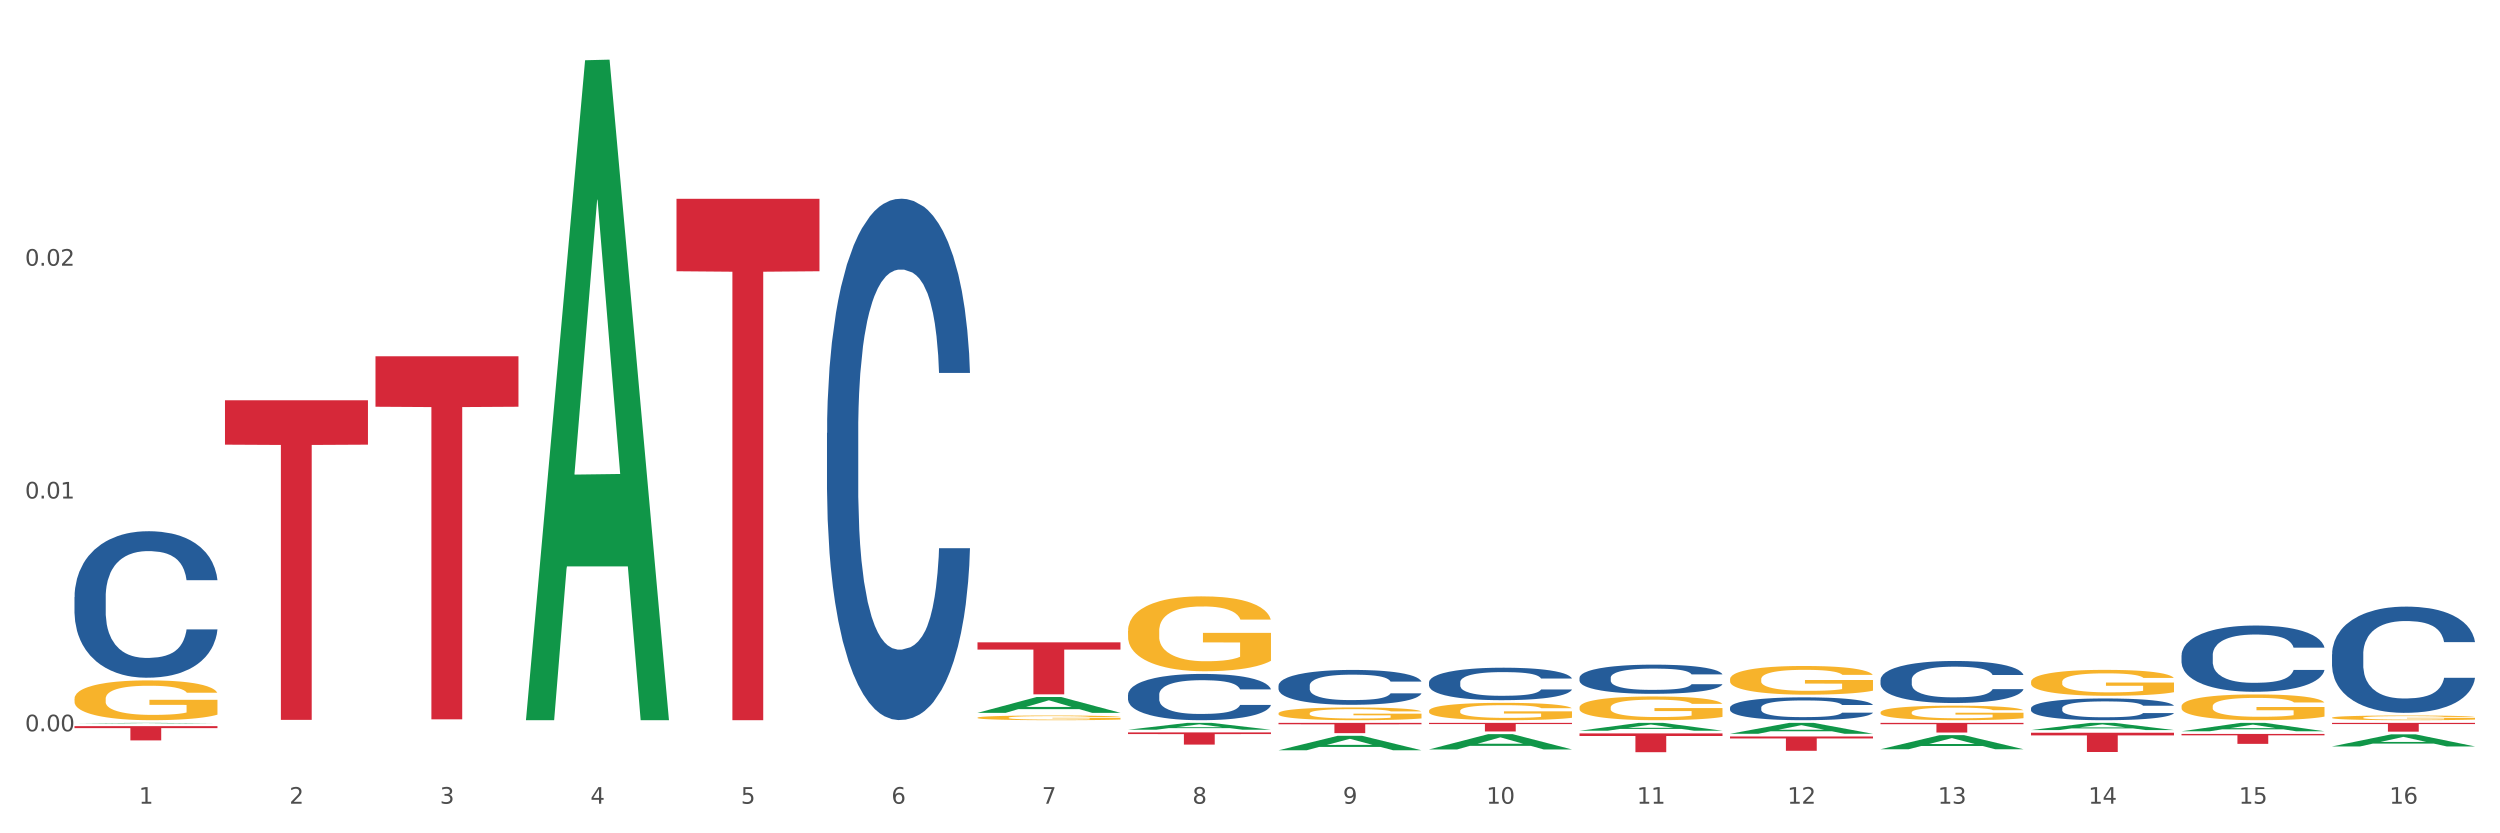 <?xml version="1.0" encoding="utf-8" standalone="no"?>
<!DOCTYPE svg PUBLIC "-//W3C//DTD SVG 1.1//EN"
  "http://www.w3.org/Graphics/SVG/1.1/DTD/svg11.dtd">
<svg xmlns:xlink="http://www.w3.org/1999/xlink" width="1080pt" height="360pt" viewBox="0 0 1080 360" xmlns="http://www.w3.org/2000/svg" version="1.1">
 <rect x="0" y="0" width="1080" height="360" fill="#333333" stroke="none"/>
 <defs>
  <style type="text/css">*{stroke-linejoin: round; stroke-linecap: butt}</style>
 </defs>
 <g id="figure_1">
  <g id="patch_1">
   <path d="M 0 360 
L 1080 360 
L 1080 0 
L 0 0 
z
" style="fill: #ffffff; stroke: #ffffff; stroke-linejoin: miter"/>
  </g>
  <g id="axes_1">
   <g id="matplotlib.axis_1">
    <g id="xtick_1">
     <g id="text_1">
      <!-- 1 -->
      <g style="fill: #4d4d4d" transform="translate(60.004 347.204) scale(0.096 -0.096)">
       <defs>
        <path id="DejaVuSans-31" d="M 794 531 
L 1825 531 
L 1825 4091 
L 703 3866 
L 703 4441 
L 1819 4666 
L 2450 4666 
L 2450 531 
L 3481 531 
L 3481 0 
L 794 0 
L 794 531 
z
" transform="scale(0.016)"/>
       </defs>
       <use xlink:href="#DejaVuSans-31"/>
      </g>
     </g>
    </g>
    <g id="xtick_2">
     <g id="text_2">
      <!-- 2 -->
      <g style="fill: #4d4d4d" transform="translate(125.021 347.204) scale(0.096 -0.096)">
       <defs>
        <path id="DejaVuSans-32" d="M 1228 531 
L 3431 531 
L 3431 0 
L 469 0 
L 469 531 
Q 828 903 1448 1529 
Q 2069 2156 2228 2338 
Q 2531 2678 2651 2914 
Q 2772 3150 2772 3378 
Q 2772 3750 2511 3984 
Q 2250 4219 1831 4219 
Q 1534 4219 1204 4116 
Q 875 4013 500 3803 
L 500 4441 
Q 881 4594 1212 4672 
Q 1544 4750 1819 4750 
Q 2544 4750 2975 4387 
Q 3406 4025 3406 3419 
Q 3406 3131 3298 2873 
Q 3191 2616 2906 2266 
Q 2828 2175 2409 1742 
Q 1991 1309 1228 531 
z
" transform="scale(0.016)"/>
       </defs>
       <use xlink:href="#DejaVuSans-32"/>
      </g>
     </g>
    </g>
    <g id="xtick_3">
     <g id="text_3">
      <!-- 3 -->
      <g style="fill: #4d4d4d" transform="translate(190.039 347.204) scale(0.096 -0.096)">
       <defs>
        <path id="DejaVuSans-33" d="M 2597 2516 
Q 3050 2419 3304 2112 
Q 3559 1806 3559 1356 
Q 3559 666 3084 287 
Q 2609 -91 1734 -91 
Q 1441 -91 1130 -33 
Q 819 25 488 141 
L 488 750 
Q 750 597 1062 519 
Q 1375 441 1716 441 
Q 2309 441 2620 675 
Q 2931 909 2931 1356 
Q 2931 1769 2642 2001 
Q 2353 2234 1838 2234 
L 1294 2234 
L 1294 2753 
L 1863 2753 
Q 2328 2753 2575 2939 
Q 2822 3125 2822 3475 
Q 2822 3834 2567 4026 
Q 2313 4219 1838 4219 
Q 1578 4219 1281 4162 
Q 984 4106 628 3988 
L 628 4550 
Q 988 4650 1302 4700 
Q 1616 4750 1894 4750 
Q 2613 4750 3031 4423 
Q 3450 4097 3450 3541 
Q 3450 3153 3228 2886 
Q 3006 2619 2597 2516 
z
" transform="scale(0.016)"/>
       </defs>
       <use xlink:href="#DejaVuSans-33"/>
      </g>
     </g>
    </g>
    <g id="xtick_4">
     <g id="text_4">
      <!-- 4 -->
      <g style="fill: #4d4d4d" transform="translate(255.056 347.204) scale(0.096 -0.096)">
       <defs>
        <path id="DejaVuSans-34" d="M 2419 4116 
L 825 1625 
L 2419 1625 
L 2419 4116 
z
M 2253 4666 
L 3047 4666 
L 3047 1625 
L 3713 1625 
L 3713 1100 
L 3047 1100 
L 3047 0 
L 2419 0 
L 2419 1100 
L 313 1100 
L 313 1709 
L 2253 4666 
z
" transform="scale(0.016)"/>
       </defs>
       <use xlink:href="#DejaVuSans-34"/>
      </g>
     </g>
    </g>
    <g id="xtick_5">
     <g id="text_5">
      <!-- 5 -->
      <g style="fill: #4d4d4d" transform="translate(320.073 347.204) scale(0.096 -0.096)">
       <defs>
        <path id="DejaVuSans-35" d="M 691 4666 
L 3169 4666 
L 3169 4134 
L 1269 4134 
L 1269 2991 
Q 1406 3038 1543 3061 
Q 1681 3084 1819 3084 
Q 2600 3084 3056 2656 
Q 3513 2228 3513 1497 
Q 3513 744 3044 326 
Q 2575 -91 1722 -91 
Q 1428 -91 1123 -41 
Q 819 9 494 109 
L 494 744 
Q 775 591 1075 516 
Q 1375 441 1709 441 
Q 2250 441 2565 725 
Q 2881 1009 2881 1497 
Q 2881 1984 2565 2268 
Q 2250 2553 1709 2553 
Q 1456 2553 1204 2497 
Q 953 2441 691 2322 
L 691 4666 
z
" transform="scale(0.016)"/>
       </defs>
       <use xlink:href="#DejaVuSans-35"/>
      </g>
     </g>
    </g>
    <g id="xtick_6">
     <g id="text_6">
      <!-- 6 -->
      <g style="fill: #4d4d4d" transform="translate(385.09 347.204) scale(0.096 -0.096)">
       <defs>
        <path id="DejaVuSans-36" d="M 2113 2584 
Q 1688 2584 1439 2293 
Q 1191 2003 1191 1497 
Q 1191 994 1439 701 
Q 1688 409 2113 409 
Q 2538 409 2786 701 
Q 3034 994 3034 1497 
Q 3034 2003 2786 2293 
Q 2538 2584 2113 2584 
z
M 3366 4563 
L 3366 3988 
Q 3128 4100 2886 4159 
Q 2644 4219 2406 4219 
Q 1781 4219 1451 3797 
Q 1122 3375 1075 2522 
Q 1259 2794 1537 2939 
Q 1816 3084 2150 3084 
Q 2853 3084 3261 2657 
Q 3669 2231 3669 1497 
Q 3669 778 3244 343 
Q 2819 -91 2113 -91 
Q 1303 -91 875 529 
Q 447 1150 447 2328 
Q 447 3434 972 4092 
Q 1497 4750 2381 4750 
Q 2619 4750 2861 4703 
Q 3103 4656 3366 4563 
z
" transform="scale(0.016)"/>
       </defs>
       <use xlink:href="#DejaVuSans-36"/>
      </g>
     </g>
    </g>
    <g id="xtick_7">
     <g id="text_7">
      <!-- 7 -->
      <g style="fill: #4d4d4d" transform="translate(450.108 347.204) scale(0.096 -0.096)">
       <defs>
        <path id="DejaVuSans-37" d="M 525 4666 
L 3525 4666 
L 3525 4397 
L 1831 0 
L 1172 0 
L 2766 4134 
L 525 4134 
L 525 4666 
z
" transform="scale(0.016)"/>
       </defs>
       <use xlink:href="#DejaVuSans-37"/>
      </g>
     </g>
    </g>
    <g id="xtick_8">
     <g id="text_8">
      <!-- 8 -->
      <g style="fill: #4d4d4d" transform="translate(515.125 347.204) scale(0.096 -0.096)">
       <defs>
        <path id="DejaVuSans-38" d="M 2034 2216 
Q 1584 2216 1326 1975 
Q 1069 1734 1069 1313 
Q 1069 891 1326 650 
Q 1584 409 2034 409 
Q 2484 409 2743 651 
Q 3003 894 3003 1313 
Q 3003 1734 2745 1975 
Q 2488 2216 2034 2216 
z
M 1403 2484 
Q 997 2584 770 2862 
Q 544 3141 544 3541 
Q 544 4100 942 4425 
Q 1341 4750 2034 4750 
Q 2731 4750 3128 4425 
Q 3525 4100 3525 3541 
Q 3525 3141 3298 2862 
Q 3072 2584 2669 2484 
Q 3125 2378 3379 2068 
Q 3634 1759 3634 1313 
Q 3634 634 3220 271 
Q 2806 -91 2034 -91 
Q 1263 -91 848 271 
Q 434 634 434 1313 
Q 434 1759 690 2068 
Q 947 2378 1403 2484 
z
M 1172 3481 
Q 1172 3119 1398 2916 
Q 1625 2713 2034 2713 
Q 2441 2713 2670 2916 
Q 2900 3119 2900 3481 
Q 2900 3844 2670 4047 
Q 2441 4250 2034 4250 
Q 1625 4250 1398 4047 
Q 1172 3844 1172 3481 
z
" transform="scale(0.016)"/>
       </defs>
       <use xlink:href="#DejaVuSans-38"/>
      </g>
     </g>
    </g>
    <g id="xtick_9">
     <g id="text_9">
      <!-- 9 -->
      <g style="fill: #4d4d4d" transform="translate(580.142 347.204) scale(0.096 -0.096)">
       <defs>
        <path id="DejaVuSans-39" d="M 703 97 
L 703 672 
Q 941 559 1184 500 
Q 1428 441 1663 441 
Q 2288 441 2617 861 
Q 2947 1281 2994 2138 
Q 2813 1869 2534 1725 
Q 2256 1581 1919 1581 
Q 1219 1581 811 2004 
Q 403 2428 403 3163 
Q 403 3881 828 4315 
Q 1253 4750 1959 4750 
Q 2769 4750 3195 4129 
Q 3622 3509 3622 2328 
Q 3622 1225 3098 567 
Q 2575 -91 1691 -91 
Q 1453 -91 1209 -44 
Q 966 3 703 97 
z
M 1959 2075 
Q 2384 2075 2632 2365 
Q 2881 2656 2881 3163 
Q 2881 3666 2632 3958 
Q 2384 4250 1959 4250 
Q 1534 4250 1286 3958 
Q 1038 3666 1038 3163 
Q 1038 2656 1286 2365 
Q 1534 2075 1959 2075 
z
" transform="scale(0.016)"/>
       </defs>
       <use xlink:href="#DejaVuSans-39"/>
      </g>
     </g>
    </g>
    <g id="xtick_10">
     <g id="text_10">
      <!-- 10 -->
      <g style="fill: #4d4d4d" transform="translate(642.105 347.204) scale(0.096 -0.096)">
       <defs>
        <path id="DejaVuSans-30" d="M 2034 4250 
Q 1547 4250 1301 3770 
Q 1056 3291 1056 2328 
Q 1056 1369 1301 889 
Q 1547 409 2034 409 
Q 2525 409 2770 889 
Q 3016 1369 3016 2328 
Q 3016 3291 2770 3770 
Q 2525 4250 2034 4250 
z
M 2034 4750 
Q 2819 4750 3233 4129 
Q 3647 3509 3647 2328 
Q 3647 1150 3233 529 
Q 2819 -91 2034 -91 
Q 1250 -91 836 529 
Q 422 1150 422 2328 
Q 422 3509 836 4129 
Q 1250 4750 2034 4750 
z
" transform="scale(0.016)"/>
       </defs>
       <use xlink:href="#DejaVuSans-31"/>
       <use xlink:href="#DejaVuSans-30" transform="translate(63.623 0)"/>
      </g>
     </g>
    </g>
    <g id="xtick_11">
     <g id="text_11">
      <!-- 11 -->
      <g style="fill: #4d4d4d" transform="translate(707.123 347.204) scale(0.096 -0.096)">
       <use xlink:href="#DejaVuSans-31"/>
       <use xlink:href="#DejaVuSans-31" transform="translate(63.623 0)"/>
      </g>
     </g>
    </g>
    <g id="xtick_12">
     <g id="text_12">
      <!-- 12 -->
      <g style="fill: #4d4d4d" transform="translate(772.14 347.204) scale(0.096 -0.096)">
       <use xlink:href="#DejaVuSans-31"/>
       <use xlink:href="#DejaVuSans-32" transform="translate(63.623 0)"/>
      </g>
     </g>
    </g>
    <g id="xtick_13">
     <g id="text_13">
      <!-- 13 -->
      <g style="fill: #4d4d4d" transform="translate(837.157 347.204) scale(0.096 -0.096)">
       <use xlink:href="#DejaVuSans-31"/>
       <use xlink:href="#DejaVuSans-33" transform="translate(63.623 0)"/>
      </g>
     </g>
    </g>
    <g id="xtick_14">
     <g id="text_14">
      <!-- 14 -->
      <g style="fill: #4d4d4d" transform="translate(902.174 347.204) scale(0.096 -0.096)">
       <use xlink:href="#DejaVuSans-31"/>
       <use xlink:href="#DejaVuSans-34" transform="translate(63.623 0)"/>
      </g>
     </g>
    </g>
    <g id="xtick_15">
     <g id="text_15">
      <!-- 15 -->
      <g style="fill: #4d4d4d" transform="translate(967.192 347.204) scale(0.096 -0.096)">
       <use xlink:href="#DejaVuSans-31"/>
       <use xlink:href="#DejaVuSans-35" transform="translate(63.623 0)"/>
      </g>
     </g>
    </g>
    <g id="xtick_16">
     <g id="text_16">
      <!-- 16 -->
      <g style="fill: #4d4d4d" transform="translate(1032.209 347.204) scale(0.096 -0.096)">
       <use xlink:href="#DejaVuSans-31"/>
       <use xlink:href="#DejaVuSans-36" transform="translate(63.623 0)"/>
      </g>
     </g>
    </g>
    <g id="xtick_17"/>
    <g id="xtick_18"/>
    <g id="xtick_19"/>
    <g id="xtick_20"/>
    <g id="xtick_21"/>
    <g id="xtick_22"/>
    <g id="xtick_23"/>
    <g id="xtick_24"/>
    <g id="xtick_25"/>
    <g id="xtick_26"/>
    <g id="xtick_27"/>
    <g id="xtick_28"/>
    <g id="xtick_29"/>
    <g id="xtick_30"/>
    <g id="xtick_31"/>
   </g>
   <g id="matplotlib.axis_2">
    <g id="ytick_1">
     <g id="text_17">
      <!-- 0.00 -->
      <g style="fill: #4d4d4d" transform="translate(10.8 315.926) scale(0.096 -0.096)">
       <defs>
        <path id="DejaVuSans-2e" d="M 684 794 
L 1344 794 
L 1344 0 
L 684 0 
L 684 794 
z
" transform="scale(0.016)"/>
       </defs>
       <use xlink:href="#DejaVuSans-30"/>
       <use xlink:href="#DejaVuSans-2e" transform="translate(63.623 0)"/>
       <use xlink:href="#DejaVuSans-30" transform="translate(95.41 0)"/>
       <use xlink:href="#DejaVuSans-30" transform="translate(159.033 0)"/>
      </g>
     </g>
    </g>
    <g id="ytick_2">
     <g id="text_18">
      <!-- 0.01 -->
      <g style="fill: #4d4d4d" transform="translate(10.8 215.357) scale(0.096 -0.096)">
       <use xlink:href="#DejaVuSans-30"/>
       <use xlink:href="#DejaVuSans-2e" transform="translate(63.623 0)"/>
       <use xlink:href="#DejaVuSans-30" transform="translate(95.41 0)"/>
       <use xlink:href="#DejaVuSans-31" transform="translate(159.033 0)"/>
      </g>
     </g>
    </g>
    <g id="ytick_3">
     <g id="text_19">
      <!-- 0.02 -->
      <g style="fill: #4d4d4d" transform="translate(10.8 114.788) scale(0.096 -0.096)">
       <use xlink:href="#DejaVuSans-30"/>
       <use xlink:href="#DejaVuSans-2e" transform="translate(63.623 0)"/>
       <use xlink:href="#DejaVuSans-30" transform="translate(95.41 0)"/>
       <use xlink:href="#DejaVuSans-32" transform="translate(159.033 0)"/>
      </g>
     </g>
    </g>
    <g id="ytick_4"/>
    <g id="ytick_5"/>
    <g id="ytick_6"/>
   </g>
   <g id="PolyCollection_1">
    <path d="M 32.175 312.545 
L 32.239 312.545 
L 57.709 312.279 
L 68.28 312.279 
L 93.941 312.546 
L 81.715 312.546 
L 76.176 312.484 
L 49.877 312.484 
L 49.686 312.485 
L 44.337 312.546 
L 32.175 312.546 
L 32.175 312.545 
L 53.188 312.446 
L 72.864 312.446 
L 63.122 312.336 
L 62.995 312.335 
L 62.867 312.336 
L 53.125 312.446 
L 53.188 312.446 
L 32.175 312.545 
z
" clip-path="url(#p44d4afcd0b)" style="fill: #109648"/>
    <path d="M 97.192 172.906 
L 158.959 172.906 
L 158.959 192.094 
L 134.662 192.223 
L 134.662 310.981 
L 121.343 310.981 
L 121.343 192.223 
L 97.192 192.094 
L 97.192 173.035 
L 97.192 172.906 
z
" clip-path="url(#p44d4afcd0b)" style="fill: #d62839"/>
    <path d="M 162.209 153.917 
L 223.976 153.917 
L 223.976 175.712 
L 199.679 175.86 
L 199.679 310.757 
L 186.36 310.757 
L 186.36 175.86 
L 162.209 175.712 
L 162.209 154.064 
L 162.209 153.917 
z
" clip-path="url(#p44d4afcd0b)" style="fill: #d62839"/>
    <path d="M 292.244 85.873 
L 354.01 85.873 
L 354.01 117.177 
L 329.714 117.388 
L 329.714 311.133 
L 316.394 311.133 
L 316.394 117.388 
L 292.244 117.177 
L 292.244 86.085 
L 292.244 85.873 
z
" clip-path="url(#p44d4afcd0b)" style="fill: #d62839"/>
    <path d="M 422.278 277.493 
L 484.045 277.493 
L 484.045 280.614 
L 459.748 280.635 
L 459.748 299.954 
L 446.429 299.954 
L 446.429 280.635 
L 422.278 280.614 
L 422.278 277.514 
L 422.278 277.493 
z
" clip-path="url(#p44d4afcd0b)" style="fill: #d62839"/>
    <path d="M 487.296 316.396 
L 549.062 316.396 
L 549.062 317.129 
L 524.765 317.134 
L 524.765 321.668 
L 511.446 321.668 
L 511.446 317.134 
L 487.296 317.129 
L 487.296 316.401 
L 487.296 316.396 
z
" clip-path="url(#p44d4afcd0b)" style="fill: #d62839"/>
    <path d="M 1007.434 312.279 
L 1069.2 312.279 
L 1069.2 312.808 
L 1044.903 312.811 
L 1044.903 316.086 
L 1031.584 316.086 
L 1031.584 312.811 
L 1007.434 312.808 
L 1007.434 312.282 
L 1007.434 312.279 
z
" clip-path="url(#p44d4afcd0b)" style="fill: #d62839"/>
    <path d="M 942.416 317.061 
L 1004.183 317.061 
L 1004.183 317.656 
L 979.886 317.66 
L 979.886 321.341 
L 966.567 321.341 
L 966.567 317.66 
L 942.416 317.656 
L 942.416 317.065 
L 942.416 317.061 
z
" clip-path="url(#p44d4afcd0b)" style="fill: #d62839"/>
    <path d="M 877.399 316.538 
L 939.166 316.538 
L 939.166 317.694 
L 914.869 317.702 
L 914.869 324.859 
L 901.549 324.859 
L 901.549 317.702 
L 877.399 317.694 
L 877.399 316.546 
L 877.399 316.538 
z
" clip-path="url(#p44d4afcd0b)" style="fill: #d62839"/>
    <path d="M 812.382 312.279 
L 874.148 312.279 
L 874.148 312.857 
L 849.852 312.861 
L 849.852 316.44 
L 836.532 316.44 
L 836.532 312.861 
L 812.382 312.857 
L 812.382 312.283 
L 812.382 312.279 
z
" clip-path="url(#p44d4afcd0b)" style="fill: #d62839"/>
    <path d="M 747.365 318.149 
L 809.131 318.149 
L 809.131 319.009 
L 784.834 319.015 
L 784.834 324.334 
L 771.515 324.334 
L 771.515 319.015 
L 747.365 319.009 
L 747.365 318.155 
L 747.365 318.149 
z
" clip-path="url(#p44d4afcd0b)" style="fill: #d62839"/>
    <path d="M 32.175 313.692 
L 93.941 313.692 
L 93.941 314.546 
L 69.645 314.552 
L 69.645 319.84 
L 56.325 319.84 
L 56.325 314.552 
L 32.175 314.546 
L 32.175 313.698 
L 32.175 313.692 
z
" clip-path="url(#p44d4afcd0b)" style="fill: #d62839"/>
    <path d="M 682.347 316.825 
L 744.114 316.825 
L 744.114 317.954 
L 719.817 317.961 
L 719.817 324.95 
L 706.498 324.95 
L 706.498 317.961 
L 682.347 317.954 
L 682.347 316.832 
L 682.347 316.825 
z
" clip-path="url(#p44d4afcd0b)" style="fill: #d62839"/>
    <path d="M 552.313 312.279 
L 614.079 312.279 
L 614.079 312.896 
L 589.783 312.9 
L 589.783 316.72 
L 576.463 316.72 
L 576.463 312.9 
L 552.313 312.896 
L 552.313 312.283 
L 552.313 312.279 
z
" clip-path="url(#p44d4afcd0b)" style="fill: #d62839"/>
    <path d="M 32.175 257.923 
L 32.248 257.865 
L 32.248 256.246 
L 32.467 254.05 
L 33.27 250.003 
L 34.292 246.94 
L 36.045 243.356 
L 36.994 241.853 
L 38.235 240.177 
L 40.79 237.46 
L 43.711 235.148 
L 45.755 233.876 
L 47.288 233.067 
L 50.72 231.621 
L 52.691 230.986 
L 54.735 230.465 
L 56.487 230.119 
L 59.408 229.714 
L 61.744 229.54 
L 64.445 229.483 
L 66.709 229.54 
L 69.702 229.772 
L 74.083 230.465 
L 75.762 230.87 
L 78.025 231.564 
L 80.362 232.489 
L 82.26 233.413 
L 84.45 234.743 
L 86.713 236.477 
L 88.904 238.674 
L 90.437 240.697 
L 91.678 242.836 
L 92.773 245.437 
L 93.576 248.269 
L 93.941 250.639 
L 80.581 250.639 
L 80.216 248.5 
L 79.485 246.188 
L 78.755 244.627 
L 77.952 243.356 
L 76.711 241.911 
L 75.616 240.986 
L 73.791 239.887 
L 72.111 239.194 
L 70.724 238.789 
L 69.045 238.442 
L 65.468 238.096 
L 62.912 238.096 
L 61.306 238.211 
L 59.335 238.5 
L 57.655 238.905 
L 55.684 239.598 
L 54.151 240.35 
L 52.618 241.333 
L 51.742 242.026 
L 50.427 243.298 
L 49.551 244.338 
L 48.383 246.13 
L 47.726 247.402 
L 46.558 250.697 
L 46.047 253.125 
L 45.828 254.801 
L 45.682 256.651 
L 45.682 265.668 
L 46.12 269.715 
L 46.485 271.449 
L 47.069 273.414 
L 48.164 275.958 
L 49.77 278.443 
L 51.45 280.235 
L 52.837 281.333 
L 54.151 282.143 
L 55.465 282.778 
L 57.071 283.357 
L 58.386 283.703 
L 60.357 284.05 
L 62.693 284.224 
L 64.518 284.224 
L 68.242 283.935 
L 69.921 283.646 
L 71.527 283.241 
L 73.28 282.605 
L 74.667 281.911 
L 75.47 281.391 
L 76.784 280.293 
L 77.806 279.137 
L 78.682 277.807 
L 79.266 276.651 
L 79.923 274.917 
L 80.435 272.952 
L 80.581 271.911 
L 93.941 271.911 
L 93.649 273.992 
L 93.138 276.015 
L 92.116 278.732 
L 91.313 280.293 
L 90.072 282.2 
L 88.758 283.819 
L 86.932 285.611 
L 85.253 286.94 
L 83.501 288.097 
L 81.603 289.137 
L 78.171 290.582 
L 76.93 290.987 
L 74.302 291.68 
L 72.257 292.085 
L 69.264 292.49 
L 66.198 292.721 
L 62.985 292.779 
L 60.138 292.663 
L 56.998 292.316 
L 55.027 291.969 
L 52.837 291.449 
L 50.281 290.64 
L 47.872 289.657 
L 45.609 288.501 
L 43.492 287.172 
L 41.52 285.669 
L 38.965 283.183 
L 37.067 280.755 
L 35.679 278.501 
L 34.73 276.593 
L 33.781 274.166 
L 33.27 272.489 
L 32.467 268.443 
L 32.175 264.686 
L 32.175 257.923 
z
" clip-path="url(#p44d4afcd0b)" style="fill: #255c99"/>
    <path d="M 357.261 187.039 
L 357.334 186.833 
L 357.334 181.074 
L 357.553 173.257 
L 358.356 158.858 
L 359.378 147.956 
L 361.131 135.203 
L 362.08 129.855 
L 363.321 123.89 
L 365.876 114.222 
L 368.797 105.994 
L 370.841 101.469 
L 372.374 98.589 
L 375.806 93.446 
L 377.777 91.184 
L 379.821 89.332 
L 381.574 88.098 
L 384.494 86.658 
L 386.83 86.041 
L 389.532 85.836 
L 391.795 86.041 
L 394.788 86.864 
L 399.169 89.332 
L 400.848 90.772 
L 403.111 93.241 
L 405.448 96.532 
L 407.346 99.823 
L 409.536 104.554 
L 411.8 110.725 
L 413.99 118.542 
L 415.523 125.741 
L 416.764 133.352 
L 417.859 142.608 
L 418.663 152.688 
L 419.028 161.121 
L 405.667 161.121 
L 405.302 153.51 
L 404.572 145.282 
L 403.842 139.729 
L 403.038 135.203 
L 401.797 130.061 
L 400.702 126.77 
L 398.877 122.861 
L 397.198 120.393 
L 395.81 118.953 
L 394.131 117.719 
L 390.554 116.485 
L 387.998 116.485 
L 386.392 116.896 
L 384.421 117.925 
L 382.742 119.364 
L 380.77 121.833 
L 379.237 124.507 
L 377.704 128.004 
L 376.828 130.472 
L 375.514 134.997 
L 374.638 138.7 
L 373.469 145.077 
L 372.812 149.602 
L 371.644 161.327 
L 371.133 169.966 
L 370.914 175.931 
L 370.768 182.514 
L 370.768 214.603 
L 371.206 229.002 
L 371.571 235.172 
L 372.155 242.166 
L 373.25 251.217 
L 374.857 260.062 
L 376.536 266.439 
L 377.923 270.347 
L 379.237 273.227 
L 380.551 275.489 
L 382.158 277.546 
L 383.472 278.78 
L 385.443 280.015 
L 387.779 280.632 
L 389.605 280.632 
L 393.328 279.603 
L 395.007 278.575 
L 396.614 277.135 
L 398.366 274.872 
L 399.753 272.404 
L 400.556 270.553 
L 401.87 266.644 
L 402.892 262.53 
L 403.769 257.799 
L 404.353 253.685 
L 405.01 247.514 
L 405.521 240.521 
L 405.667 236.818 
L 419.028 236.818 
L 418.736 244.223 
L 418.224 251.423 
L 417.202 261.09 
L 416.399 266.644 
L 415.158 273.432 
L 413.844 279.192 
L 412.019 285.569 
L 410.339 290.3 
L 408.587 294.414 
L 406.689 298.116 
L 403.257 303.259 
L 402.016 304.698 
L 399.388 307.167 
L 397.344 308.607 
L 394.35 310.047 
L 391.284 310.869 
L 388.071 311.075 
L 385.224 310.664 
L 382.085 309.429 
L 380.113 308.195 
L 377.923 306.344 
L 375.368 303.464 
L 372.958 299.967 
L 370.695 295.853 
L 368.578 291.122 
L 366.606 285.774 
L 364.051 276.929 
L 362.153 268.29 
L 360.766 260.268 
L 359.817 253.48 
L 358.867 244.84 
L 358.356 238.875 
L 357.553 224.476 
L 357.261 211.106 
L 357.261 187.039 
z
" clip-path="url(#p44d4afcd0b)" style="fill: #255c99"/>
    <path d="M 1007.434 282.675 
L 1007.507 282.633 
L 1007.507 281.46 
L 1007.726 279.867 
L 1008.529 276.933 
L 1009.551 274.711 
L 1011.303 272.112 
L 1012.252 271.023 
L 1013.493 269.807 
L 1016.049 267.837 
L 1018.969 266.161 
L 1021.013 265.238 
L 1022.547 264.652 
L 1025.978 263.604 
L 1027.949 263.143 
L 1029.994 262.765 
L 1031.746 262.514 
L 1034.666 262.221 
L 1037.003 262.095 
L 1039.704 262.053 
L 1041.967 262.095 
L 1044.961 262.262 
L 1049.341 262.765 
L 1051.021 263.059 
L 1053.284 263.562 
L 1055.62 264.232 
L 1057.518 264.903 
L 1059.709 265.867 
L 1061.972 267.125 
L 1064.162 268.717 
L 1065.696 270.184 
L 1066.937 271.735 
L 1068.032 273.621 
L 1068.835 275.675 
L 1069.2 277.394 
L 1055.839 277.394 
L 1055.474 275.843 
L 1054.744 274.166 
L 1054.014 273.035 
L 1053.211 272.112 
L 1051.97 271.065 
L 1050.875 270.394 
L 1049.049 269.598 
L 1047.37 269.095 
L 1045.983 268.801 
L 1044.304 268.55 
L 1040.726 268.298 
L 1038.171 268.298 
L 1036.565 268.382 
L 1034.593 268.592 
L 1032.914 268.885 
L 1030.943 269.388 
L 1029.41 269.933 
L 1027.876 270.645 
L 1027 271.148 
L 1025.686 272.071 
L 1024.81 272.825 
L 1023.642 274.124 
L 1022.985 275.047 
L 1021.817 277.436 
L 1021.306 279.196 
L 1021.086 280.412 
L 1020.94 281.753 
L 1020.94 288.292 
L 1021.379 291.226 
L 1021.744 292.483 
L 1022.328 293.908 
L 1023.423 295.753 
L 1025.029 297.555 
L 1026.708 298.854 
L 1028.095 299.651 
L 1029.41 300.238 
L 1030.724 300.699 
L 1032.33 301.118 
L 1033.644 301.369 
L 1035.615 301.621 
L 1037.952 301.746 
L 1039.777 301.746 
L 1043.501 301.537 
L 1045.18 301.327 
L 1046.786 301.034 
L 1048.538 300.573 
L 1049.925 300.07 
L 1050.728 299.693 
L 1052.043 298.896 
L 1053.065 298.058 
L 1053.941 297.094 
L 1054.525 296.256 
L 1055.182 294.998 
L 1055.693 293.573 
L 1055.839 292.819 
L 1069.2 292.819 
L 1068.908 294.327 
L 1068.397 295.795 
L 1067.375 297.765 
L 1066.572 298.896 
L 1065.33 300.279 
L 1064.016 301.453 
L 1062.191 302.752 
L 1060.512 303.716 
L 1058.76 304.555 
L 1056.861 305.309 
L 1053.43 306.357 
L 1052.189 306.651 
L 1049.56 307.154 
L 1047.516 307.447 
L 1044.523 307.74 
L 1041.456 307.908 
L 1038.244 307.95 
L 1035.396 307.866 
L 1032.257 307.615 
L 1030.286 307.363 
L 1028.095 306.986 
L 1025.54 306.399 
L 1023.131 305.686 
L 1020.867 304.848 
L 1018.75 303.884 
L 1016.779 302.794 
L 1014.224 300.992 
L 1012.325 299.232 
L 1010.938 297.597 
L 1009.989 296.214 
L 1009.04 294.453 
L 1008.529 293.238 
L 1007.726 290.304 
L 1007.434 287.579 
L 1007.434 282.675 
z
" clip-path="url(#p44d4afcd0b)" style="fill: #255c99"/>
    <path d="M 942.416 283.088 
L 942.489 283.062 
L 942.489 282.33 
L 942.708 281.337 
L 943.512 279.508 
L 944.534 278.123 
L 946.286 276.502 
L 947.235 275.823 
L 948.476 275.065 
L 951.032 273.836 
L 953.952 272.791 
L 955.996 272.216 
L 957.529 271.85 
L 960.961 271.196 
L 962.932 270.909 
L 964.976 270.674 
L 966.729 270.517 
L 969.649 270.334 
L 971.985 270.256 
L 974.687 270.229 
L 976.95 270.256 
L 979.943 270.36 
L 984.324 270.674 
L 986.003 270.857 
L 988.267 271.17 
L 990.603 271.588 
L 992.501 272.007 
L 994.691 272.608 
L 996.955 273.392 
L 999.145 274.385 
L 1000.678 275.3 
L 1001.919 276.267 
L 1003.015 277.443 
L 1003.818 278.724 
L 1004.183 279.795 
L 990.822 279.795 
L 990.457 278.828 
L 989.727 277.783 
L 988.997 277.077 
L 988.194 276.502 
L 986.952 275.849 
L 985.857 275.431 
L 984.032 274.934 
L 982.353 274.62 
L 980.966 274.437 
L 979.286 274.281 
L 975.709 274.124 
L 973.154 274.124 
L 971.547 274.176 
L 969.576 274.307 
L 967.897 274.49 
L 965.926 274.803 
L 964.392 275.143 
L 962.859 275.587 
L 961.983 275.901 
L 960.669 276.476 
L 959.793 276.946 
L 958.625 277.757 
L 957.967 278.332 
L 956.799 279.821 
L 956.288 280.919 
L 956.069 281.677 
L 955.923 282.513 
L 955.923 286.591 
L 956.361 288.42 
L 956.726 289.204 
L 957.31 290.093 
L 958.406 291.243 
L 960.012 292.367 
L 961.691 293.177 
L 963.078 293.674 
L 964.392 294.04 
L 965.707 294.327 
L 967.313 294.588 
L 968.627 294.745 
L 970.598 294.902 
L 972.935 294.98 
L 974.76 294.98 
L 978.483 294.85 
L 980.163 294.719 
L 981.769 294.536 
L 983.521 294.249 
L 984.908 293.935 
L 985.711 293.7 
L 987.025 293.203 
L 988.048 292.68 
L 988.924 292.079 
L 989.508 291.557 
L 990.165 290.773 
L 990.676 289.884 
L 990.822 289.413 
L 1004.183 289.413 
L 1003.891 290.354 
L 1003.38 291.269 
L 1002.358 292.498 
L 1001.554 293.203 
L 1000.313 294.066 
L 998.999 294.798 
L 997.174 295.608 
L 995.495 296.209 
L 993.742 296.732 
L 991.844 297.202 
L 988.413 297.855 
L 987.171 298.038 
L 984.543 298.352 
L 982.499 298.535 
L 979.505 298.718 
L 976.439 298.823 
L 973.227 298.849 
L 970.379 298.796 
L 967.24 298.64 
L 965.268 298.483 
L 963.078 298.248 
L 960.523 297.882 
L 958.114 297.437 
L 955.85 296.915 
L 953.733 296.313 
L 951.762 295.634 
L 949.206 294.51 
L 947.308 293.412 
L 945.921 292.393 
L 944.972 291.53 
L 944.023 290.433 
L 943.512 289.675 
L 942.708 287.845 
L 942.416 286.146 
L 942.416 283.088 
z
" clip-path="url(#p44d4afcd0b)" style="fill: #255c99"/>
    <path d="M 877.399 305.958 
L 877.472 305.949 
L 877.472 305.709 
L 877.691 305.383 
L 878.494 304.782 
L 879.516 304.327 
L 881.269 303.795 
L 882.218 303.572 
L 883.459 303.323 
L 886.014 302.92 
L 888.935 302.576 
L 890.979 302.388 
L 892.512 302.267 
L 895.944 302.053 
L 897.915 301.958 
L 899.959 301.881 
L 901.711 301.83 
L 904.632 301.77 
L 906.968 301.744 
L 909.67 301.735 
L 911.933 301.744 
L 914.926 301.778 
L 919.307 301.881 
L 920.986 301.941 
L 923.249 302.044 
L 925.586 302.182 
L 927.484 302.319 
L 929.674 302.516 
L 931.938 302.774 
L 934.128 303.1 
L 935.661 303.4 
L 936.902 303.718 
L 937.997 304.104 
L 938.8 304.525 
L 939.166 304.876 
L 925.805 304.876 
L 925.44 304.559 
L 924.71 304.216 
L 923.979 303.984 
L 923.176 303.795 
L 921.935 303.58 
L 920.84 303.443 
L 919.015 303.28 
L 917.336 303.177 
L 915.948 303.117 
L 914.269 303.066 
L 910.692 303.014 
L 908.136 303.014 
L 906.53 303.031 
L 904.559 303.074 
L 902.88 303.134 
L 900.908 303.237 
L 899.375 303.349 
L 897.842 303.495 
L 896.966 303.598 
L 895.652 303.786 
L 894.775 303.941 
L 893.607 304.207 
L 892.95 304.396 
L 891.782 304.885 
L 891.271 305.245 
L 891.052 305.494 
L 890.906 305.769 
L 890.906 307.108 
L 891.344 307.708 
L 891.709 307.966 
L 892.293 308.258 
L 893.388 308.635 
L 894.995 309.004 
L 896.674 309.27 
L 898.061 309.433 
L 899.375 309.554 
L 900.689 309.648 
L 902.296 309.734 
L 903.61 309.785 
L 905.581 309.837 
L 907.917 309.863 
L 909.743 309.863 
L 913.466 309.82 
L 915.145 309.777 
L 916.751 309.717 
L 918.504 309.622 
L 919.891 309.519 
L 920.694 309.442 
L 922.008 309.279 
L 923.03 309.107 
L 923.906 308.91 
L 924.491 308.738 
L 925.148 308.481 
L 925.659 308.189 
L 925.805 308.035 
L 939.166 308.035 
L 938.873 308.344 
L 938.362 308.644 
L 937.34 309.047 
L 936.537 309.279 
L 935.296 309.562 
L 933.982 309.802 
L 932.157 310.069 
L 930.477 310.266 
L 928.725 310.438 
L 926.827 310.592 
L 923.395 310.807 
L 922.154 310.867 
L 919.526 310.97 
L 917.482 311.03 
L 914.488 311.09 
L 911.422 311.124 
L 908.209 311.133 
L 905.362 311.116 
L 902.223 311.064 
L 900.251 311.013 
L 898.061 310.935 
L 895.506 310.815 
L 893.096 310.669 
L 890.833 310.498 
L 888.716 310.3 
L 886.744 310.077 
L 884.189 309.708 
L 882.291 309.348 
L 880.904 309.013 
L 879.954 308.73 
L 879.005 308.369 
L 878.494 308.12 
L 877.691 307.52 
L 877.399 306.962 
L 877.399 305.958 
z
" clip-path="url(#p44d4afcd0b)" style="fill: #255c99"/>
    <path d="M 812.382 293.699 
L 812.455 293.683 
L 812.455 293.218 
L 812.674 292.588 
L 813.477 291.426 
L 814.499 290.547 
L 816.251 289.518 
L 817.201 289.087 
L 818.442 288.606 
L 820.997 287.826 
L 823.917 287.163 
L 825.962 286.798 
L 827.495 286.565 
L 830.926 286.151 
L 832.898 285.968 
L 834.942 285.819 
L 836.694 285.719 
L 839.615 285.603 
L 841.951 285.553 
L 844.652 285.537 
L 846.916 285.553 
L 849.909 285.62 
L 854.29 285.819 
L 855.969 285.935 
L 858.232 286.134 
L 860.568 286.399 
L 862.467 286.665 
L 864.657 287.047 
L 866.92 287.544 
L 869.111 288.175 
L 870.644 288.755 
L 871.885 289.369 
L 872.98 290.116 
L 873.783 290.929 
L 874.148 291.609 
L 860.787 291.609 
L 860.422 290.995 
L 859.692 290.331 
L 858.962 289.883 
L 858.159 289.518 
L 856.918 289.104 
L 855.823 288.838 
L 853.998 288.523 
L 852.318 288.324 
L 850.931 288.208 
L 849.252 288.108 
L 845.674 288.009 
L 843.119 288.009 
L 841.513 288.042 
L 839.542 288.125 
L 837.862 288.241 
L 835.891 288.44 
L 834.358 288.656 
L 832.825 288.938 
L 831.949 289.137 
L 830.634 289.502 
L 829.758 289.8 
L 828.59 290.315 
L 827.933 290.68 
L 826.765 291.625 
L 826.254 292.322 
L 826.035 292.803 
L 825.889 293.334 
L 825.889 295.922 
L 826.327 297.084 
L 826.692 297.581 
L 827.276 298.145 
L 828.371 298.875 
L 829.977 299.589 
L 831.657 300.103 
L 833.044 300.418 
L 834.358 300.65 
L 835.672 300.833 
L 837.278 300.999 
L 838.592 301.098 
L 840.564 301.198 
L 842.9 301.248 
L 844.725 301.248 
L 848.449 301.165 
L 850.128 301.082 
L 851.734 300.966 
L 853.486 300.783 
L 854.874 300.584 
L 855.677 300.435 
L 856.991 300.12 
L 858.013 299.788 
L 858.889 299.406 
L 859.473 299.074 
L 860.13 298.577 
L 860.641 298.013 
L 860.787 297.714 
L 874.148 297.714 
L 873.856 298.311 
L 873.345 298.892 
L 872.323 299.672 
L 871.52 300.12 
L 870.279 300.667 
L 868.965 301.132 
L 867.139 301.646 
L 865.46 302.027 
L 863.708 302.359 
L 861.81 302.658 
L 858.378 303.073 
L 857.137 303.189 
L 854.509 303.388 
L 852.464 303.504 
L 849.471 303.62 
L 846.405 303.686 
L 843.192 303.703 
L 840.345 303.67 
L 837.205 303.57 
L 835.234 303.471 
L 833.044 303.321 
L 830.488 303.089 
L 828.079 302.807 
L 825.816 302.475 
L 823.698 302.094 
L 821.727 301.662 
L 819.172 300.949 
L 817.274 300.252 
L 815.886 299.605 
L 814.937 299.058 
L 813.988 298.361 
L 813.477 297.88 
L 812.674 296.719 
L 812.382 295.64 
L 812.382 293.699 
z
" clip-path="url(#p44d4afcd0b)" style="fill: #255c99"/>
    <path d="M 747.365 305.69 
L 747.438 305.681 
L 747.438 305.428 
L 747.657 305.085 
L 748.46 304.454 
L 749.482 303.975 
L 751.234 303.416 
L 752.183 303.181 
L 753.424 302.919 
L 755.98 302.495 
L 758.9 302.134 
L 760.944 301.935 
L 762.478 301.809 
L 765.909 301.583 
L 767.88 301.484 
L 769.925 301.403 
L 771.677 301.349 
L 774.597 301.285 
L 776.934 301.258 
L 779.635 301.249 
L 781.898 301.258 
L 784.892 301.294 
L 789.272 301.403 
L 790.952 301.466 
L 793.215 301.574 
L 795.551 301.719 
L 797.449 301.863 
L 799.64 302.071 
L 801.903 302.341 
L 804.093 302.684 
L 805.627 303 
L 806.868 303.334 
L 807.963 303.741 
L 808.766 304.183 
L 809.131 304.553 
L 795.77 304.553 
L 795.405 304.219 
L 794.675 303.858 
L 793.945 303.614 
L 793.142 303.416 
L 791.901 303.19 
L 790.806 303.046 
L 788.98 302.874 
L 787.301 302.766 
L 785.914 302.703 
L 784.235 302.648 
L 780.657 302.594 
L 778.102 302.594 
L 776.496 302.612 
L 774.524 302.657 
L 772.845 302.721 
L 770.874 302.829 
L 769.341 302.946 
L 767.807 303.1 
L 766.931 303.208 
L 765.617 303.407 
L 764.741 303.569 
L 763.573 303.849 
L 762.916 304.047 
L 761.748 304.562 
L 761.237 304.941 
L 761.018 305.203 
L 760.871 305.492 
L 760.871 306.9 
L 761.31 307.531 
L 761.675 307.802 
L 762.259 308.109 
L 763.354 308.506 
L 764.96 308.894 
L 766.639 309.174 
L 768.026 309.346 
L 769.341 309.472 
L 770.655 309.571 
L 772.261 309.661 
L 773.575 309.716 
L 775.546 309.77 
L 777.883 309.797 
L 779.708 309.797 
L 783.432 309.752 
L 785.111 309.707 
L 786.717 309.643 
L 788.469 309.544 
L 789.856 309.436 
L 790.66 309.355 
L 791.974 309.183 
L 792.996 309.003 
L 793.872 308.795 
L 794.456 308.614 
L 795.113 308.344 
L 795.624 308.037 
L 795.77 307.874 
L 809.131 307.874 
L 808.839 308.199 
L 808.328 308.515 
L 807.306 308.939 
L 806.503 309.183 
L 805.262 309.481 
L 803.947 309.734 
L 802.122 310.014 
L 800.443 310.221 
L 798.691 310.402 
L 796.792 310.564 
L 793.361 310.79 
L 792.12 310.853 
L 789.491 310.961 
L 787.447 311.024 
L 784.454 311.088 
L 781.387 311.124 
L 778.175 311.133 
L 775.327 311.115 
L 772.188 311.061 
L 770.217 311.006 
L 768.026 310.925 
L 765.471 310.799 
L 763.062 310.645 
L 760.798 310.465 
L 758.681 310.257 
L 756.71 310.023 
L 754.155 309.634 
L 752.256 309.255 
L 750.869 308.903 
L 749.92 308.605 
L 748.971 308.226 
L 748.46 307.965 
L 747.657 307.333 
L 747.365 306.746 
L 747.365 305.69 
z
" clip-path="url(#p44d4afcd0b)" style="fill: #255c99"/>
    <path d="M 682.347 292.788 
L 682.42 292.776 
L 682.42 292.454 
L 682.639 292.016 
L 683.443 291.211 
L 684.465 290.601 
L 686.217 289.887 
L 687.166 289.588 
L 688.407 289.254 
L 690.963 288.713 
L 693.883 288.252 
L 695.927 287.999 
L 697.46 287.838 
L 700.892 287.55 
L 702.863 287.424 
L 704.907 287.32 
L 706.66 287.251 
L 709.58 287.17 
L 711.916 287.136 
L 714.618 287.124 
L 716.881 287.136 
L 719.875 287.182 
L 724.255 287.32 
L 725.934 287.401 
L 728.198 287.539 
L 730.534 287.723 
L 732.432 287.907 
L 734.623 288.172 
L 736.886 288.517 
L 739.076 288.955 
L 740.609 289.357 
L 741.85 289.783 
L 742.946 290.301 
L 743.749 290.865 
L 744.114 291.337 
L 730.753 291.337 
L 730.388 290.911 
L 729.658 290.451 
L 728.928 290.14 
L 728.125 289.887 
L 726.883 289.599 
L 725.788 289.415 
L 723.963 289.196 
L 722.284 289.058 
L 720.897 288.978 
L 719.217 288.909 
L 715.64 288.839 
L 713.085 288.839 
L 711.478 288.862 
L 709.507 288.92 
L 707.828 289.001 
L 705.857 289.139 
L 704.323 289.288 
L 702.79 289.484 
L 701.914 289.622 
L 700.6 289.875 
L 699.724 290.083 
L 698.556 290.439 
L 697.899 290.693 
L 696.73 291.349 
L 696.219 291.832 
L 696 292.166 
L 695.854 292.534 
L 695.854 294.33 
L 696.292 295.136 
L 696.657 295.481 
L 697.241 295.873 
L 698.337 296.379 
L 699.943 296.874 
L 701.622 297.231 
L 703.009 297.45 
L 704.323 297.611 
L 705.638 297.737 
L 707.244 297.853 
L 708.558 297.922 
L 710.529 297.991 
L 712.866 298.025 
L 714.691 298.025 
L 718.414 297.968 
L 720.094 297.91 
L 721.7 297.83 
L 723.452 297.703 
L 724.839 297.565 
L 725.642 297.461 
L 726.956 297.242 
L 727.979 297.012 
L 728.855 296.747 
L 729.439 296.517 
L 730.096 296.172 
L 730.607 295.781 
L 730.753 295.573 
L 744.114 295.573 
L 743.822 295.988 
L 743.311 296.391 
L 742.289 296.932 
L 741.485 297.242 
L 740.244 297.622 
L 738.93 297.945 
L 737.105 298.301 
L 735.426 298.566 
L 733.673 298.796 
L 731.775 299.004 
L 728.344 299.291 
L 727.102 299.372 
L 724.474 299.51 
L 722.43 299.591 
L 719.436 299.671 
L 716.37 299.717 
L 713.158 299.729 
L 710.31 299.706 
L 707.171 299.637 
L 705.2 299.568 
L 703.009 299.464 
L 700.454 299.303 
L 698.045 299.107 
L 695.781 298.877 
L 693.664 298.612 
L 691.693 298.313 
L 689.137 297.818 
L 687.239 297.335 
L 685.852 296.886 
L 684.903 296.506 
L 683.954 296.022 
L 683.443 295.688 
L 682.639 294.883 
L 682.347 294.134 
L 682.347 292.788 
z
" clip-path="url(#p44d4afcd0b)" style="fill: #255c99"/>
    <path d="M 617.33 294.75 
L 617.403 294.738 
L 617.403 294.379 
L 617.622 293.892 
L 618.425 292.994 
L 619.447 292.315 
L 621.2 291.521 
L 622.149 291.187 
L 623.39 290.816 
L 625.945 290.213 
L 628.866 289.701 
L 630.91 289.419 
L 632.443 289.239 
L 635.875 288.919 
L 637.846 288.778 
L 639.89 288.662 
L 641.642 288.585 
L 644.563 288.496 
L 646.899 288.457 
L 649.601 288.444 
L 651.864 288.457 
L 654.857 288.509 
L 659.238 288.662 
L 660.917 288.752 
L 663.18 288.906 
L 665.517 289.111 
L 667.415 289.316 
L 669.605 289.611 
L 671.869 289.995 
L 674.059 290.482 
L 675.592 290.931 
L 676.833 291.405 
L 677.928 291.982 
L 678.732 292.61 
L 679.097 293.135 
L 665.736 293.135 
L 665.371 292.661 
L 664.641 292.149 
L 663.91 291.803 
L 663.107 291.521 
L 661.866 291.2 
L 660.771 290.995 
L 658.946 290.752 
L 657.267 290.598 
L 655.879 290.508 
L 654.2 290.431 
L 650.623 290.354 
L 648.067 290.354 
L 646.461 290.38 
L 644.49 290.444 
L 642.811 290.534 
L 640.839 290.687 
L 639.306 290.854 
L 637.773 291.072 
L 636.897 291.226 
L 635.583 291.508 
L 634.707 291.738 
L 633.538 292.136 
L 632.881 292.418 
L 631.713 293.148 
L 631.202 293.687 
L 630.983 294.058 
L 630.837 294.468 
L 630.837 296.468 
L 631.275 297.365 
L 631.64 297.75 
L 632.224 298.185 
L 633.319 298.749 
L 634.926 299.3 
L 636.605 299.698 
L 637.992 299.941 
L 639.306 300.121 
L 640.62 300.262 
L 642.227 300.39 
L 643.541 300.467 
L 645.512 300.544 
L 647.848 300.582 
L 649.674 300.582 
L 653.397 300.518 
L 655.076 300.454 
L 656.683 300.364 
L 658.435 300.223 
L 659.822 300.069 
L 660.625 299.954 
L 661.939 299.711 
L 662.961 299.454 
L 663.837 299.159 
L 664.422 298.903 
L 665.079 298.519 
L 665.59 298.083 
L 665.736 297.852 
L 679.097 297.852 
L 678.805 298.313 
L 678.293 298.762 
L 677.271 299.364 
L 676.468 299.711 
L 675.227 300.133 
L 673.913 300.492 
L 672.088 300.89 
L 670.408 301.184 
L 668.656 301.441 
L 666.758 301.672 
L 663.326 301.992 
L 662.085 302.082 
L 659.457 302.235 
L 657.413 302.325 
L 654.419 302.415 
L 651.353 302.466 
L 648.14 302.479 
L 645.293 302.453 
L 642.154 302.376 
L 640.182 302.3 
L 637.992 302.184 
L 635.437 302.005 
L 633.027 301.787 
L 630.764 301.531 
L 628.647 301.236 
L 626.675 300.903 
L 624.12 300.351 
L 622.222 299.813 
L 620.835 299.313 
L 619.886 298.89 
L 618.936 298.352 
L 618.425 297.98 
L 617.622 297.083 
L 617.33 296.25 
L 617.33 294.75 
z
" clip-path="url(#p44d4afcd0b)" style="fill: #255c99"/>
    <path d="M 617.33 312.279 
L 679.097 312.279 
L 679.097 312.796 
L 654.8 312.8 
L 654.8 316.002 
L 641.481 316.002 
L 641.481 312.8 
L 617.33 312.796 
L 617.33 312.282 
L 617.33 312.279 
z
" clip-path="url(#p44d4afcd0b)" style="fill: #d62839"/>
    <path d="M 552.313 296.175 
L 552.386 296.161 
L 552.386 295.776 
L 552.605 295.253 
L 553.408 294.29 
L 554.43 293.56 
L 556.182 292.707 
L 557.132 292.349 
L 558.373 291.95 
L 560.928 291.303 
L 563.848 290.753 
L 565.893 290.45 
L 567.426 290.257 
L 570.857 289.913 
L 572.829 289.762 
L 574.873 289.638 
L 576.625 289.555 
L 579.546 289.459 
L 581.882 289.418 
L 584.583 289.404 
L 586.847 289.418 
L 589.84 289.473 
L 594.221 289.638 
L 595.9 289.734 
L 598.163 289.899 
L 600.499 290.119 
L 602.398 290.34 
L 604.588 290.656 
L 606.851 291.069 
L 609.042 291.592 
L 610.575 292.074 
L 611.816 292.583 
L 612.911 293.202 
L 613.714 293.877 
L 614.079 294.441 
L 600.718 294.441 
L 600.353 293.932 
L 599.623 293.381 
L 598.893 293.01 
L 598.09 292.707 
L 596.849 292.363 
L 595.754 292.143 
L 593.929 291.881 
L 592.249 291.716 
L 590.862 291.62 
L 589.183 291.537 
L 585.605 291.455 
L 583.05 291.455 
L 581.444 291.482 
L 579.473 291.551 
L 577.793 291.647 
L 575.822 291.812 
L 574.289 291.991 
L 572.756 292.225 
L 571.88 292.39 
L 570.565 292.693 
L 569.689 292.941 
L 568.521 293.368 
L 567.864 293.67 
L 566.696 294.455 
L 566.185 295.033 
L 565.966 295.432 
L 565.82 295.872 
L 565.82 298.02 
L 566.258 298.983 
L 566.623 299.396 
L 567.207 299.864 
L 568.302 300.469 
L 569.908 301.061 
L 571.588 301.488 
L 572.975 301.749 
L 574.289 301.942 
L 575.603 302.093 
L 577.209 302.231 
L 578.523 302.314 
L 580.495 302.396 
L 582.831 302.437 
L 584.656 302.437 
L 588.38 302.369 
L 590.059 302.3 
L 591.665 302.203 
L 593.418 302.052 
L 594.805 301.887 
L 595.608 301.763 
L 596.922 301.502 
L 597.944 301.226 
L 598.82 300.91 
L 599.404 300.634 
L 600.061 300.222 
L 600.572 299.754 
L 600.718 299.506 
L 614.079 299.506 
L 613.787 300.001 
L 613.276 300.483 
L 612.254 301.13 
L 611.451 301.502 
L 610.21 301.956 
L 608.896 302.341 
L 607.07 302.768 
L 605.391 303.084 
L 603.639 303.36 
L 601.741 303.607 
L 598.309 303.951 
L 597.068 304.048 
L 594.44 304.213 
L 592.395 304.309 
L 589.402 304.406 
L 586.336 304.461 
L 583.123 304.474 
L 580.276 304.447 
L 577.136 304.364 
L 575.165 304.282 
L 572.975 304.158 
L 570.419 303.965 
L 568.01 303.731 
L 565.747 303.456 
L 563.629 303.139 
L 561.658 302.782 
L 559.103 302.19 
L 557.205 301.612 
L 555.817 301.075 
L 554.868 300.621 
L 553.919 300.043 
L 553.408 299.644 
L 552.605 298.68 
L 552.313 297.786 
L 552.313 296.175 
z
" clip-path="url(#p44d4afcd0b)" style="fill: #255c99"/>
    <path d="M 32.175 301.877 
L 32.248 301.861 
L 32.248 301.295 
L 32.394 300.808 
L 33.123 299.629 
L 34.217 298.655 
L 35.019 298.136 
L 35.821 297.712 
L 36.769 297.288 
L 37.936 296.848 
L 40.051 296.203 
L 41.363 295.873 
L 42.968 295.528 
L 45.885 295.025 
L 47.999 294.742 
L 50.187 294.506 
L 53.76 294.223 
L 56.094 294.098 
L 58.573 294.003 
L 61.563 293.94 
L 63.824 293.925 
L 68.783 293.972 
L 73.012 294.113 
L 75.054 294.223 
L 77.679 294.412 
L 79.065 294.538 
L 81.326 294.789 
L 83.659 295.119 
L 85.263 295.402 
L 87.67 295.936 
L 89.493 296.471 
L 91.17 297.131 
L 92.045 297.586 
L 92.702 298.011 
L 93.285 298.498 
L 93.868 299.268 
L 80.742 299.268 
L 80.232 298.718 
L 79.43 298.199 
L 78.263 297.696 
L 77.242 297.382 
L 75.492 296.989 
L 73.887 296.738 
L 72.21 296.549 
L 70.168 296.392 
L 68.564 296.313 
L 66.303 296.251 
L 61.855 296.266 
L 58.865 296.392 
L 56.823 296.549 
L 55.511 296.691 
L 54.344 296.848 
L 53.031 297.068 
L 51.5 297.398 
L 50.406 297.696 
L 49.312 298.074 
L 48.437 298.451 
L 47.635 298.891 
L 46.979 299.362 
L 46.468 299.849 
L 46.031 300.446 
L 45.666 301.437 
L 45.666 303.59 
L 45.812 304.077 
L 46.176 304.721 
L 46.614 305.208 
L 47.343 305.79 
L 47.999 306.182 
L 49.239 306.748 
L 50.625 307.22 
L 51.719 307.518 
L 52.812 307.77 
L 54.708 308.115 
L 56.823 308.398 
L 58.646 308.571 
L 61.126 308.728 
L 62.803 308.791 
L 64.261 308.823 
L 67.835 308.823 
L 70.387 308.775 
L 73.231 308.665 
L 75.419 308.524 
L 77.242 308.351 
L 79.284 308.068 
L 80.596 307.801 
L 80.596 304.517 
L 64.553 304.501 
L 64.553 302.317 
L 93.941 302.317 
L 93.941 308.728 
L 92.702 309.058 
L 91.316 309.357 
L 89.858 309.624 
L 87.67 309.954 
L 85.045 310.268 
L 82.711 310.488 
L 80.232 310.677 
L 77.315 310.85 
L 73.523 311.007 
L 71.189 311.07 
L 68.272 311.117 
L 64.845 311.133 
L 61.855 311.101 
L 58.938 311.023 
L 55.875 310.881 
L 52.885 310.677 
L 50.625 310.473 
L 48.364 310.221 
L 45.958 309.891 
L 44.062 309.577 
L 42.603 309.294 
L 40.999 308.933 
L 39.249 308.461 
L 37.936 308.037 
L 36.769 307.597 
L 35.529 307.031 
L 34.654 306.544 
L 33.779 305.931 
L 33.269 305.475 
L 32.685 304.768 
L 32.248 303.778 
L 32.175 301.877 
z
" clip-path="url(#p44d4afcd0b)" style="fill: #f7b32b"/>
    <path d="M 617.33 307.094 
L 617.403 307.087 
L 617.403 306.841 
L 617.549 306.628 
L 618.278 306.114 
L 619.372 305.689 
L 620.174 305.463 
L 620.976 305.277 
L 621.924 305.092 
L 623.091 304.9 
L 625.206 304.619 
L 626.519 304.475 
L 628.123 304.324 
L 631.04 304.105 
L 633.155 303.982 
L 635.342 303.879 
L 638.916 303.755 
L 641.249 303.7 
L 643.729 303.659 
L 646.718 303.632 
L 648.979 303.625 
L 653.938 303.646 
L 658.167 303.707 
L 660.209 303.755 
L 662.835 303.838 
L 664.22 303.892 
L 666.481 304.002 
L 668.814 304.146 
L 670.419 304.27 
L 672.825 304.503 
L 674.648 304.736 
L 676.325 305.024 
L 677.201 305.223 
L 677.857 305.408 
L 678.44 305.62 
L 679.024 305.956 
L 665.897 305.956 
L 665.387 305.716 
L 664.585 305.49 
L 663.418 305.271 
L 662.397 305.133 
L 660.647 304.962 
L 659.043 304.852 
L 657.365 304.77 
L 655.323 304.701 
L 653.719 304.667 
L 651.458 304.64 
L 647.01 304.647 
L 644.02 304.701 
L 641.978 304.77 
L 640.666 304.832 
L 639.499 304.9 
L 638.186 304.996 
L 636.655 305.14 
L 635.561 305.271 
L 634.467 305.435 
L 633.592 305.6 
L 632.79 305.792 
L 632.134 305.997 
L 631.623 306.21 
L 631.186 306.47 
L 630.821 306.902 
L 630.821 307.842 
L 630.967 308.054 
L 631.332 308.335 
L 631.769 308.548 
L 632.498 308.802 
L 633.155 308.973 
L 634.394 309.22 
L 635.78 309.425 
L 636.874 309.556 
L 637.968 309.665 
L 639.864 309.816 
L 641.978 309.94 
L 643.801 310.015 
L 646.281 310.084 
L 647.958 310.111 
L 649.417 310.125 
L 652.99 310.125 
L 655.542 310.104 
L 658.386 310.056 
L 660.574 309.995 
L 662.397 309.919 
L 664.439 309.796 
L 665.752 309.679 
L 665.752 308.246 
L 649.708 308.239 
L 649.708 307.286 
L 679.097 307.286 
L 679.097 310.084 
L 677.857 310.228 
L 676.471 310.358 
L 675.013 310.475 
L 672.825 310.618 
L 670.2 310.756 
L 667.866 310.852 
L 665.387 310.934 
L 662.47 311.009 
L 658.678 311.078 
L 656.344 311.105 
L 653.427 311.126 
L 650 311.133 
L 647.01 311.119 
L 644.093 311.085 
L 641.03 311.023 
L 638.041 310.934 
L 635.78 310.845 
L 633.519 310.735 
L 631.113 310.591 
L 629.217 310.454 
L 627.758 310.331 
L 626.154 310.173 
L 624.404 309.967 
L 623.091 309.782 
L 621.924 309.59 
L 620.685 309.343 
L 619.81 309.131 
L 618.934 308.863 
L 618.424 308.664 
L 617.841 308.356 
L 617.403 307.924 
L 617.33 307.094 
z
" clip-path="url(#p44d4afcd0b)" style="fill: #f7b32b"/>
    <path d="M 227.227 310.597 
L 227.29 310.329 
L 252.761 26.027 
L 263.331 25.759 
L 288.993 311.133 
L 276.767 311.133 
L 271.227 244.68 
L 244.929 244.68 
L 244.738 245.751 
L 239.389 311.133 
L 227.227 311.133 
L 227.227 310.597 
L 248.24 205.022 
L 267.916 204.754 
L 258.174 86.586 
L 258.046 86.05 
L 257.919 86.853 
L 248.176 204.754 
L 248.24 205.022 
L 227.227 310.597 
z
" clip-path="url(#p44d4afcd0b)" style="fill: #109648"/>
    <path d="M 422.278 307.941 
L 422.342 307.934 
L 447.813 301.106 
L 458.383 301.1 
L 484.045 307.954 
L 471.819 307.954 
L 466.279 306.358 
L 439.981 306.358 
L 439.79 306.383 
L 434.441 307.954 
L 422.278 307.954 
L 422.278 307.941 
L 443.292 305.405 
L 462.968 305.399 
L 453.225 302.561 
L 453.098 302.548 
L 452.971 302.567 
L 443.228 305.399 
L 443.292 305.405 
L 422.278 307.941 
z
" clip-path="url(#p44d4afcd0b)" style="fill: #109648"/>
    <path d="M 487.296 315.245 
L 487.359 315.242 
L 512.83 312.282 
L 523.4 312.279 
L 549.062 315.25 
L 536.836 315.25 
L 531.296 314.558 
L 504.998 314.558 
L 504.807 314.569 
L 499.458 315.25 
L 487.296 315.25 
L 487.296 315.245 
L 508.309 314.145 
L 527.985 314.143 
L 518.243 312.912 
L 518.115 312.907 
L 517.988 312.915 
L 508.245 314.143 
L 508.309 314.145 
L 487.296 315.245 
z
" clip-path="url(#p44d4afcd0b)" style="fill: #109648"/>
    <path d="M 552.313 324.113 
L 552.377 324.107 
L 577.847 317.872 
L 588.418 317.866 
L 614.079 324.125 
L 601.853 324.125 
L 596.314 322.667 
L 570.015 322.667 
L 569.824 322.691 
L 564.475 324.125 
L 552.313 324.125 
L 552.313 324.113 
L 573.326 321.797 
L 593.002 321.792 
L 583.26 319.2 
L 583.132 319.188 
L 583.005 319.206 
L 573.263 321.792 
L 573.326 321.797 
L 552.313 324.113 
z
" clip-path="url(#p44d4afcd0b)" style="fill: #109648"/>
    <path d="M 617.33 323.751 
L 617.394 323.745 
L 642.865 317.154 
L 653.435 317.148 
L 679.097 323.764 
L 666.871 323.764 
L 661.331 322.223 
L 635.032 322.223 
L 634.841 322.248 
L 629.492 323.764 
L 617.33 323.764 
L 617.33 323.751 
L 638.343 321.304 
L 658.02 321.297 
L 648.277 318.558 
L 648.15 318.546 
L 648.022 318.564 
L 638.28 321.297 
L 638.343 321.304 
L 617.33 323.751 
z
" clip-path="url(#p44d4afcd0b)" style="fill: #109648"/>
    <path d="M 682.347 315.672 
L 682.411 315.669 
L 707.882 312.282 
L 718.452 312.279 
L 744.114 315.679 
L 731.888 315.679 
L 726.348 314.887 
L 700.05 314.887 
L 699.859 314.9 
L 694.51 315.679 
L 682.347 315.679 
L 682.347 315.672 
L 703.361 314.415 
L 723.037 314.411 
L 713.294 313.003 
L 713.167 312.997 
L 713.04 313.007 
L 703.297 314.411 
L 703.361 314.415 
L 682.347 315.672 
z
" clip-path="url(#p44d4afcd0b)" style="fill: #109648"/>
    <path d="M 747.365 316.995 
L 747.428 316.99 
L 772.899 312.283 
L 783.469 312.279 
L 809.131 317.003 
L 796.905 317.003 
L 791.365 315.903 
L 765.067 315.903 
L 764.876 315.921 
L 759.527 317.003 
L 747.365 317.003 
L 747.365 316.995 
L 768.378 315.247 
L 788.054 315.242 
L 778.312 313.286 
L 778.184 313.277 
L 778.057 313.29 
L 768.314 315.242 
L 768.378 315.247 
L 747.365 316.995 
z
" clip-path="url(#p44d4afcd0b)" style="fill: #109648"/>
    <path d="M 812.382 323.666 
L 812.446 323.661 
L 837.916 317.592 
L 848.487 317.586 
L 874.148 323.678 
L 861.922 323.678 
L 856.382 322.259 
L 830.084 322.259 
L 829.893 322.282 
L 824.544 323.678 
L 812.382 323.678 
L 812.382 323.666 
L 833.395 321.413 
L 853.071 321.407 
L 843.329 318.885 
L 843.201 318.873 
L 843.074 318.89 
L 833.332 321.407 
L 833.395 321.413 
L 812.382 323.666 
z
" clip-path="url(#p44d4afcd0b)" style="fill: #109648"/>
    <path d="M 877.399 315.386 
L 877.463 315.383 
L 902.933 312.282 
L 913.504 312.279 
L 939.166 315.392 
L 926.94 315.392 
L 921.4 314.667 
L 895.101 314.667 
L 894.91 314.679 
L 889.561 315.392 
L 877.399 315.392 
L 877.399 315.386 
L 898.412 314.234 
L 918.089 314.231 
L 908.346 312.942 
L 908.219 312.936 
L 908.091 312.945 
L 898.349 314.231 
L 898.412 314.234 
L 877.399 315.386 
z
" clip-path="url(#p44d4afcd0b)" style="fill: #109648"/>
    <path d="M 942.416 315.908 
L 942.48 315.905 
L 967.951 312.282 
L 978.521 312.279 
L 1004.183 315.915 
L 991.957 315.915 
L 986.417 315.069 
L 960.118 315.069 
L 959.927 315.082 
L 954.579 315.915 
L 942.416 315.915 
L 942.416 315.908 
L 963.43 314.563 
L 983.106 314.56 
L 973.363 313.054 
L 973.236 313.047 
L 973.109 313.057 
L 963.366 314.56 
L 963.43 314.563 
L 942.416 315.908 
z
" clip-path="url(#p44d4afcd0b)" style="fill: #109648"/>
    <path d="M 1007.434 322.451 
L 1007.497 322.446 
L 1032.968 317.237 
L 1043.538 317.232 
L 1069.2 322.461 
L 1056.974 322.461 
L 1051.434 321.243 
L 1025.136 321.243 
L 1024.945 321.263 
L 1019.596 322.461 
L 1007.434 322.461 
L 1007.434 322.451 
L 1028.447 320.517 
L 1048.123 320.512 
L 1038.38 318.347 
L 1038.253 318.337 
L 1038.126 318.352 
L 1028.383 320.512 
L 1028.447 320.517 
L 1007.434 322.451 
z
" clip-path="url(#p44d4afcd0b)" style="fill: #109648"/>
    <path d="M 422.278 310.039 
L 422.351 310.037 
L 422.351 309.971 
L 422.497 309.913 
L 423.226 309.774 
L 424.32 309.659 
L 425.122 309.597 
L 425.925 309.547 
L 426.873 309.497 
L 428.039 309.445 
L 430.154 309.369 
L 431.467 309.33 
L 433.071 309.289 
L 435.988 309.23 
L 438.103 309.196 
L 440.291 309.169 
L 443.864 309.135 
L 446.197 309.12 
L 448.677 309.109 
L 451.667 309.102 
L 453.927 309.1 
L 458.886 309.105 
L 463.116 309.122 
L 465.158 309.135 
L 467.783 309.157 
L 469.168 309.172 
L 471.429 309.202 
L 473.763 309.241 
L 475.367 309.274 
L 477.773 309.337 
L 479.596 309.401 
L 481.274 309.479 
L 482.149 309.532 
L 482.805 309.583 
L 483.389 309.64 
L 483.972 309.731 
L 470.846 309.731 
L 470.335 309.666 
L 469.533 309.605 
L 468.366 309.545 
L 467.345 309.508 
L 465.595 309.462 
L 463.991 309.432 
L 462.314 309.41 
L 460.272 309.391 
L 458.667 309.382 
L 456.407 309.375 
L 451.958 309.376 
L 448.969 309.391 
L 446.927 309.41 
L 445.614 309.427 
L 444.447 309.445 
L 443.135 309.471 
L 441.603 309.51 
L 440.509 309.545 
L 439.416 309.59 
L 438.54 309.634 
L 437.738 309.686 
L 437.082 309.742 
L 436.571 309.8 
L 436.134 309.87 
L 435.769 309.987 
L 435.769 310.242 
L 435.915 310.299 
L 436.28 310.375 
L 436.717 310.433 
L 437.447 310.501 
L 438.103 310.548 
L 439.343 310.615 
L 440.728 310.67 
L 441.822 310.706 
L 442.916 310.735 
L 444.812 310.776 
L 446.927 310.81 
L 448.75 310.83 
L 451.229 310.849 
L 452.906 310.856 
L 454.365 310.86 
L 457.938 310.86 
L 460.49 310.854 
L 463.334 310.841 
L 465.522 310.825 
L 467.345 310.804 
L 469.387 310.771 
L 470.7 310.739 
L 470.7 310.351 
L 454.657 310.349 
L 454.657 310.091 
L 484.045 310.091 
L 484.045 310.849 
L 482.805 310.888 
L 481.42 310.923 
L 479.961 310.954 
L 477.773 310.993 
L 475.148 311.031 
L 472.815 311.057 
L 470.335 311.079 
L 467.418 311.099 
L 463.626 311.118 
L 461.293 311.125 
L 458.376 311.131 
L 454.948 311.133 
L 451.958 311.129 
L 449.041 311.12 
L 445.979 311.103 
L 442.989 311.079 
L 440.728 311.055 
L 438.468 311.025 
L 436.061 310.986 
L 434.165 310.949 
L 432.707 310.916 
L 431.102 310.873 
L 429.352 310.817 
L 428.039 310.767 
L 426.873 310.715 
L 425.633 310.648 
L 424.758 310.591 
L 423.883 310.518 
L 423.372 310.464 
L 422.789 310.381 
L 422.351 310.264 
L 422.278 310.039 
z
" clip-path="url(#p44d4afcd0b)" style="fill: #f7b32b"/>
    <path d="M 487.296 272.579 
L 487.369 272.55 
L 487.369 271.486 
L 487.514 270.57 
L 488.244 268.353 
L 489.338 266.521 
L 490.14 265.545 
L 490.942 264.747 
L 491.89 263.949 
L 493.057 263.122 
L 495.171 261.91 
L 496.484 261.289 
L 498.088 260.639 
L 501.005 259.693 
L 503.12 259.162 
L 505.308 258.718 
L 508.881 258.186 
L 511.215 257.95 
L 513.694 257.772 
L 516.684 257.654 
L 518.945 257.625 
L 523.903 257.713 
L 528.133 257.979 
L 530.175 258.186 
L 532.8 258.541 
L 534.186 258.777 
L 536.446 259.25 
L 538.78 259.871 
L 540.384 260.403 
L 542.791 261.408 
L 544.614 262.413 
L 546.291 263.654 
L 547.166 264.511 
L 547.822 265.309 
L 548.406 266.225 
L 548.989 267.673 
L 535.863 267.673 
L 535.352 266.639 
L 534.55 265.664 
L 533.383 264.718 
L 532.363 264.127 
L 530.612 263.388 
L 529.008 262.915 
L 527.331 262.56 
L 525.289 262.265 
L 523.685 262.117 
L 521.424 261.999 
L 516.976 262.028 
L 513.986 262.265 
L 511.944 262.56 
L 510.631 262.826 
L 509.464 263.122 
L 508.152 263.536 
L 506.62 264.156 
L 505.527 264.718 
L 504.433 265.427 
L 503.558 266.136 
L 502.756 266.964 
L 502.099 267.851 
L 501.589 268.767 
L 501.151 269.89 
L 500.787 271.752 
L 500.787 275.801 
L 500.932 276.717 
L 501.297 277.929 
L 501.735 278.845 
L 502.464 279.939 
L 503.12 280.677 
L 504.36 281.741 
L 505.745 282.628 
L 506.839 283.19 
L 507.933 283.662 
L 509.829 284.313 
L 511.944 284.845 
L 513.767 285.17 
L 516.246 285.465 
L 517.924 285.583 
L 519.382 285.643 
L 522.955 285.643 
L 525.508 285.554 
L 528.352 285.347 
L 530.539 285.081 
L 532.363 284.756 
L 534.404 284.224 
L 535.717 283.722 
L 535.717 277.545 
L 519.674 277.515 
L 519.674 273.407 
L 549.062 273.407 
L 549.062 285.465 
L 547.822 286.086 
L 546.437 286.647 
L 544.978 287.15 
L 542.791 287.771 
L 540.165 288.362 
L 537.832 288.775 
L 535.352 289.13 
L 532.435 289.455 
L 528.643 289.751 
L 526.31 289.869 
L 523.393 289.958 
L 519.966 289.987 
L 516.976 289.928 
L 514.059 289.78 
L 510.996 289.514 
L 508.006 289.13 
L 505.745 288.746 
L 503.485 288.273 
L 501.078 287.652 
L 499.182 287.061 
L 497.724 286.529 
L 496.119 285.849 
L 494.369 284.963 
L 493.057 284.165 
L 491.89 283.337 
L 490.65 282.273 
L 489.775 281.357 
L 488.9 280.205 
L 488.39 279.347 
L 487.806 278.017 
L 487.369 276.156 
L 487.296 272.579 
z
" clip-path="url(#p44d4afcd0b)" style="fill: #f7b32b"/>
    <path d="M 552.313 308.168 
L 552.386 308.163 
L 552.386 307.981 
L 552.532 307.825 
L 553.261 307.448 
L 554.355 307.136 
L 555.157 306.97 
L 555.959 306.834 
L 556.907 306.698 
L 558.074 306.557 
L 560.189 306.35 
L 561.501 306.245 
L 563.106 306.134 
L 566.023 305.973 
L 568.137 305.882 
L 570.325 305.807 
L 573.898 305.716 
L 576.232 305.676 
L 578.711 305.646 
L 581.701 305.626 
L 583.962 305.62 
L 588.921 305.636 
L 593.15 305.681 
L 595.192 305.716 
L 597.817 305.777 
L 599.203 305.817 
L 601.464 305.897 
L 603.797 306.003 
L 605.401 306.094 
L 607.808 306.265 
L 609.631 306.436 
L 611.308 306.647 
L 612.183 306.793 
L 612.84 306.929 
L 613.423 307.085 
L 614.006 307.332 
L 600.88 307.332 
L 600.37 307.156 
L 599.567 306.99 
L 598.401 306.829 
L 597.38 306.728 
L 595.63 306.602 
L 594.025 306.522 
L 592.348 306.461 
L 590.306 306.411 
L 588.702 306.386 
L 586.441 306.366 
L 581.993 306.371 
L 579.003 306.411 
L 576.961 306.461 
L 575.649 306.506 
L 574.482 306.557 
L 573.169 306.627 
L 571.638 306.733 
L 570.544 306.829 
L 569.45 306.949 
L 568.575 307.07 
L 567.773 307.211 
L 567.116 307.362 
L 566.606 307.518 
L 566.168 307.71 
L 565.804 308.027 
L 565.804 308.716 
L 565.95 308.872 
L 566.314 309.079 
L 566.752 309.235 
L 567.481 309.421 
L 568.137 309.547 
L 569.377 309.728 
L 570.763 309.879 
L 571.856 309.975 
L 572.95 310.055 
L 574.846 310.166 
L 576.961 310.257 
L 578.784 310.312 
L 581.264 310.363 
L 582.941 310.383 
L 584.399 310.393 
L 587.973 310.393 
L 590.525 310.378 
L 593.369 310.342 
L 595.557 310.297 
L 597.38 310.242 
L 599.422 310.151 
L 600.734 310.066 
L 600.734 309.013 
L 584.691 309.008 
L 584.691 308.309 
L 614.079 308.309 
L 614.079 310.363 
L 612.84 310.468 
L 611.454 310.564 
L 609.996 310.649 
L 607.808 310.755 
L 605.183 310.856 
L 602.849 310.926 
L 600.37 310.987 
L 597.453 311.042 
L 593.661 311.092 
L 591.327 311.113 
L 588.41 311.128 
L 584.983 311.133 
L 581.993 311.123 
L 579.076 311.097 
L 576.013 311.052 
L 573.023 310.987 
L 570.763 310.921 
L 568.502 310.841 
L 566.096 310.735 
L 564.199 310.634 
L 562.741 310.544 
L 561.137 310.428 
L 559.387 310.277 
L 558.074 310.141 
L 556.907 310 
L 555.667 309.819 
L 554.792 309.663 
L 553.917 309.466 
L 553.407 309.32 
L 552.823 309.094 
L 552.386 308.777 
L 552.313 308.168 
z
" clip-path="url(#p44d4afcd0b)" style="fill: #f7b32b"/>
    <path d="M 487.296 300.119 
L 487.369 300.101 
L 487.369 299.59 
L 487.588 298.896 
L 488.391 297.617 
L 489.413 296.649 
L 491.165 295.517 
L 492.114 295.042 
L 493.356 294.512 
L 495.911 293.654 
L 498.831 292.923 
L 500.876 292.521 
L 502.409 292.266 
L 505.84 291.809 
L 507.811 291.608 
L 509.856 291.444 
L 511.608 291.334 
L 514.528 291.206 
L 516.865 291.151 
L 519.566 291.133 
L 521.829 291.151 
L 524.823 291.225 
L 529.203 291.444 
L 530.883 291.572 
L 533.146 291.791 
L 535.482 292.083 
L 537.38 292.375 
L 539.571 292.795 
L 541.834 293.343 
L 544.024 294.037 
L 545.558 294.677 
L 546.799 295.352 
L 547.894 296.174 
L 548.697 297.069 
L 549.062 297.818 
L 535.701 297.818 
L 535.336 297.142 
L 534.606 296.412 
L 533.876 295.918 
L 533.073 295.517 
L 531.832 295.06 
L 530.737 294.768 
L 528.911 294.421 
L 527.232 294.202 
L 525.845 294.074 
L 524.166 293.964 
L 520.588 293.855 
L 518.033 293.855 
L 516.427 293.891 
L 514.455 293.982 
L 512.776 294.11 
L 510.805 294.329 
L 509.272 294.567 
L 507.738 294.877 
L 506.862 295.097 
L 505.548 295.498 
L 504.672 295.827 
L 503.504 296.393 
L 502.847 296.795 
L 501.679 297.836 
L 501.168 298.603 
L 500.949 299.133 
L 500.803 299.717 
L 500.803 302.567 
L 501.241 303.845 
L 501.606 304.393 
L 502.19 305.014 
L 503.285 305.818 
L 504.891 306.603 
L 506.57 307.169 
L 507.957 307.516 
L 509.272 307.772 
L 510.586 307.973 
L 512.192 308.156 
L 513.506 308.265 
L 515.478 308.375 
L 517.814 308.43 
L 519.639 308.43 
L 523.363 308.338 
L 525.042 308.247 
L 526.648 308.119 
L 528.4 307.918 
L 529.787 307.699 
L 530.591 307.535 
L 531.905 307.188 
L 532.927 306.822 
L 533.803 306.402 
L 534.387 306.037 
L 535.044 305.489 
L 535.555 304.868 
L 535.701 304.539 
L 549.062 304.539 
L 548.77 305.197 
L 548.259 305.836 
L 547.237 306.694 
L 546.434 307.188 
L 545.193 307.79 
L 543.878 308.302 
L 542.053 308.868 
L 540.374 309.288 
L 538.622 309.653 
L 536.723 309.982 
L 533.292 310.439 
L 532.051 310.567 
L 529.422 310.786 
L 527.378 310.914 
L 524.385 311.041 
L 521.318 311.114 
L 518.106 311.133 
L 515.258 311.096 
L 512.119 310.987 
L 510.148 310.877 
L 507.957 310.713 
L 505.402 310.457 
L 502.993 310.146 
L 500.73 309.781 
L 498.612 309.361 
L 496.641 308.886 
L 494.086 308.101 
L 492.187 307.334 
L 490.8 306.621 
L 489.851 306.019 
L 488.902 305.252 
L 488.391 304.722 
L 487.588 303.443 
L 487.296 302.256 
L 487.296 300.119 
z
" clip-path="url(#p44d4afcd0b)" style="fill: #255c99"/>
    <path d="M 747.365 293.433 
L 747.438 293.421 
L 747.438 293.014 
L 747.583 292.663 
L 748.313 291.813 
L 749.407 291.111 
L 750.209 290.737 
L 751.011 290.431 
L 751.959 290.126 
L 753.126 289.809 
L 755.24 289.344 
L 756.553 289.106 
L 758.157 288.857 
L 761.074 288.495 
L 763.189 288.291 
L 765.377 288.121 
L 768.95 287.917 
L 771.284 287.827 
L 773.763 287.759 
L 776.753 287.713 
L 779.014 287.702 
L 783.972 287.736 
L 788.202 287.838 
L 790.244 287.917 
L 792.869 288.053 
L 794.255 288.144 
L 796.515 288.325 
L 798.849 288.563 
L 800.453 288.767 
L 802.86 289.152 
L 804.683 289.537 
L 806.36 290.012 
L 807.235 290.341 
L 807.891 290.647 
L 808.475 290.998 
L 809.058 291.553 
L 795.932 291.553 
L 795.421 291.156 
L 794.619 290.783 
L 793.452 290.42 
L 792.432 290.194 
L 790.681 289.91 
L 789.077 289.729 
L 787.4 289.593 
L 785.358 289.48 
L 783.754 289.423 
L 781.493 289.378 
L 777.045 289.389 
L 774.055 289.48 
L 772.013 289.593 
L 770.7 289.695 
L 769.533 289.809 
L 768.221 289.967 
L 766.689 290.205 
L 765.596 290.42 
L 764.502 290.692 
L 763.627 290.964 
L 762.824 291.281 
L 762.168 291.621 
L 761.658 291.972 
L 761.22 292.402 
L 760.856 293.116 
L 760.856 294.667 
L 761.001 295.018 
L 761.366 295.483 
L 761.804 295.834 
L 762.533 296.253 
L 763.189 296.536 
L 764.429 296.944 
L 765.814 297.283 
L 766.908 297.498 
L 768.002 297.68 
L 769.898 297.929 
L 772.013 298.133 
L 773.836 298.257 
L 776.315 298.371 
L 777.993 298.416 
L 779.451 298.438 
L 783.024 298.438 
L 785.577 298.404 
L 788.421 298.325 
L 790.608 298.223 
L 792.432 298.099 
L 794.473 297.895 
L 795.786 297.702 
L 795.786 295.335 
L 779.743 295.324 
L 779.743 293.75 
L 809.131 293.75 
L 809.131 298.371 
L 807.891 298.608 
L 806.506 298.824 
L 805.047 299.016 
L 802.86 299.254 
L 800.234 299.48 
L 797.901 299.639 
L 795.421 299.775 
L 792.504 299.899 
L 788.712 300.013 
L 786.379 300.058 
L 783.462 300.092 
L 780.034 300.103 
L 777.045 300.081 
L 774.128 300.024 
L 771.065 299.922 
L 768.075 299.775 
L 765.814 299.628 
L 763.554 299.446 
L 761.147 299.209 
L 759.251 298.982 
L 757.793 298.778 
L 756.188 298.518 
L 754.438 298.178 
L 753.126 297.872 
L 751.959 297.555 
L 750.719 297.147 
L 749.844 296.796 
L 748.969 296.355 
L 748.459 296.026 
L 747.875 295.517 
L 747.438 294.803 
L 747.365 293.433 
z
" clip-path="url(#p44d4afcd0b)" style="fill: #f7b32b"/>
    <path d="M 812.382 307.753 
L 812.455 307.747 
L 812.455 307.54 
L 812.601 307.363 
L 813.33 306.932 
L 814.424 306.576 
L 815.226 306.387 
L 816.028 306.232 
L 816.976 306.077 
L 818.143 305.916 
L 820.258 305.681 
L 821.57 305.561 
L 823.175 305.434 
L 826.092 305.251 
L 828.206 305.148 
L 830.394 305.061 
L 833.967 304.958 
L 836.301 304.912 
L 838.78 304.878 
L 841.77 304.855 
L 844.031 304.849 
L 848.99 304.866 
L 853.219 304.918 
L 855.261 304.958 
L 857.886 305.027 
L 859.272 305.073 
L 861.532 305.165 
L 863.866 305.285 
L 865.47 305.389 
L 867.877 305.584 
L 869.7 305.779 
L 871.377 306.02 
L 872.252 306.186 
L 872.909 306.341 
L 873.492 306.519 
L 874.075 306.8 
L 860.949 306.8 
L 860.439 306.599 
L 859.636 306.41 
L 858.47 306.226 
L 857.449 306.112 
L 855.699 305.968 
L 854.094 305.876 
L 852.417 305.807 
L 850.375 305.75 
L 848.771 305.721 
L 846.51 305.698 
L 842.062 305.704 
L 839.072 305.75 
L 837.03 305.807 
L 835.717 305.859 
L 834.551 305.916 
L 833.238 305.997 
L 831.707 306.117 
L 830.613 306.226 
L 829.519 306.364 
L 828.644 306.502 
L 827.842 306.662 
L 827.185 306.835 
L 826.675 307.013 
L 826.237 307.231 
L 825.873 307.592 
L 825.873 308.378 
L 826.019 308.556 
L 826.383 308.791 
L 826.821 308.969 
L 827.55 309.182 
L 828.206 309.325 
L 829.446 309.532 
L 830.832 309.704 
L 831.925 309.813 
L 833.019 309.905 
L 834.915 310.031 
L 837.03 310.134 
L 838.853 310.197 
L 841.333 310.255 
L 843.01 310.278 
L 844.468 310.289 
L 848.042 310.289 
L 850.594 310.272 
L 853.438 310.232 
L 855.626 310.18 
L 857.449 310.117 
L 859.491 310.014 
L 860.803 309.916 
L 860.803 308.717 
L 844.76 308.711 
L 844.76 307.913 
L 874.148 307.913 
L 874.148 310.255 
L 872.909 310.375 
L 871.523 310.484 
L 870.065 310.582 
L 867.877 310.702 
L 865.252 310.817 
L 862.918 310.897 
L 860.439 310.966 
L 857.522 311.029 
L 853.73 311.087 
L 851.396 311.11 
L 848.479 311.127 
L 845.052 311.133 
L 842.062 311.121 
L 839.145 311.093 
L 836.082 311.041 
L 833.092 310.966 
L 830.832 310.892 
L 828.571 310.8 
L 826.164 310.679 
L 824.268 310.565 
L 822.81 310.461 
L 821.206 310.329 
L 819.455 310.157 
L 818.143 310.002 
L 816.976 309.842 
L 815.736 309.635 
L 814.861 309.457 
L 813.986 309.233 
L 813.476 309.067 
L 812.892 308.809 
L 812.455 308.447 
L 812.382 307.753 
z
" clip-path="url(#p44d4afcd0b)" style="fill: #f7b32b"/>
    <path d="M 877.399 294.559 
L 877.472 294.549 
L 877.472 294.18 
L 877.618 293.863 
L 878.347 293.095 
L 879.441 292.46 
L 880.243 292.123 
L 881.045 291.846 
L 881.993 291.57 
L 883.16 291.283 
L 885.275 290.863 
L 886.588 290.648 
L 888.192 290.423 
L 891.109 290.096 
L 893.224 289.911 
L 895.411 289.758 
L 898.985 289.573 
L 901.318 289.492 
L 903.798 289.43 
L 906.787 289.389 
L 909.048 289.379 
L 914.007 289.41 
L 918.236 289.502 
L 920.278 289.573 
L 922.904 289.696 
L 924.289 289.778 
L 926.55 289.942 
L 928.883 290.157 
L 930.488 290.341 
L 932.894 290.689 
L 934.717 291.037 
L 936.394 291.467 
L 937.27 291.764 
L 937.926 292.041 
L 938.509 292.358 
L 939.093 292.86 
L 925.966 292.86 
L 925.456 292.501 
L 924.654 292.164 
L 923.487 291.836 
L 922.466 291.631 
L 920.716 291.375 
L 919.111 291.211 
L 917.434 291.089 
L 915.392 290.986 
L 913.788 290.935 
L 911.527 290.894 
L 907.079 290.904 
L 904.089 290.986 
L 902.047 291.089 
L 900.735 291.181 
L 899.568 291.283 
L 898.255 291.426 
L 896.724 291.641 
L 895.63 291.836 
L 894.536 292.082 
L 893.661 292.327 
L 892.859 292.614 
L 892.203 292.921 
L 891.692 293.239 
L 891.255 293.628 
L 890.89 294.273 
L 890.89 295.675 
L 891.036 295.993 
L 891.4 296.412 
L 891.838 296.73 
L 892.567 297.108 
L 893.224 297.364 
L 894.463 297.733 
L 895.849 298.04 
L 896.943 298.235 
L 898.037 298.398 
L 899.933 298.624 
L 902.047 298.808 
L 903.87 298.921 
L 906.35 299.023 
L 908.027 299.064 
L 909.486 299.084 
L 913.059 299.084 
L 915.611 299.054 
L 918.455 298.982 
L 920.643 298.89 
L 922.466 298.777 
L 924.508 298.593 
L 925.82 298.419 
L 925.82 296.279 
L 909.777 296.269 
L 909.777 294.846 
L 939.166 294.846 
L 939.166 299.023 
L 937.926 299.238 
L 936.54 299.432 
L 935.082 299.606 
L 932.894 299.821 
L 930.269 300.026 
L 927.935 300.17 
L 925.456 300.292 
L 922.539 300.405 
L 918.747 300.507 
L 916.413 300.548 
L 913.496 300.579 
L 910.069 300.589 
L 907.079 300.569 
L 904.162 300.518 
L 901.099 300.425 
L 898.109 300.292 
L 895.849 300.159 
L 893.588 299.995 
L 891.182 299.78 
L 889.286 299.576 
L 887.827 299.391 
L 886.223 299.156 
L 884.473 298.849 
L 883.16 298.572 
L 881.993 298.286 
L 880.754 297.917 
L 879.879 297.6 
L 879.003 297.201 
L 878.493 296.904 
L 877.91 296.443 
L 877.472 295.798 
L 877.399 294.559 
z
" clip-path="url(#p44d4afcd0b)" style="fill: #f7b32b"/>
    <path d="M 942.416 305.142 
L 942.489 305.131 
L 942.489 304.765 
L 942.635 304.45 
L 943.364 303.687 
L 944.458 303.056 
L 945.26 302.721 
L 946.063 302.446 
L 947.011 302.171 
L 948.177 301.887 
L 950.292 301.47 
L 951.605 301.256 
L 953.209 301.032 
L 956.126 300.707 
L 958.241 300.524 
L 960.429 300.371 
L 964.002 300.188 
L 966.335 300.107 
L 968.815 300.046 
L 971.805 300.005 
L 974.065 299.995 
L 979.024 300.025 
L 983.254 300.117 
L 985.296 300.188 
L 987.921 300.31 
L 989.306 300.391 
L 991.567 300.554 
L 993.901 300.768 
L 995.505 300.951 
L 997.911 301.297 
L 999.734 301.643 
L 1001.412 302.07 
L 1002.287 302.365 
L 1002.943 302.639 
L 1003.526 302.955 
L 1004.11 303.453 
L 990.984 303.453 
L 990.473 303.097 
L 989.671 302.761 
L 988.504 302.436 
L 987.483 302.233 
L 985.733 301.978 
L 984.129 301.815 
L 982.451 301.693 
L 980.41 301.592 
L 978.805 301.541 
L 976.545 301.5 
L 972.096 301.51 
L 969.106 301.592 
L 967.065 301.693 
L 965.752 301.785 
L 964.585 301.887 
L 963.273 302.029 
L 961.741 302.243 
L 960.647 302.436 
L 959.553 302.68 
L 958.678 302.924 
L 957.876 303.209 
L 957.22 303.514 
L 956.709 303.829 
L 956.272 304.216 
L 955.907 304.857 
L 955.907 306.25 
L 956.053 306.566 
L 956.418 306.983 
L 956.855 307.298 
L 957.585 307.674 
L 958.241 307.929 
L 959.481 308.295 
L 960.866 308.6 
L 961.96 308.793 
L 963.054 308.956 
L 964.95 309.18 
L 967.065 309.363 
L 968.888 309.475 
L 971.367 309.576 
L 973.044 309.617 
L 974.503 309.637 
L 978.076 309.637 
L 980.628 309.607 
L 983.472 309.536 
L 985.66 309.444 
L 987.483 309.332 
L 989.525 309.149 
L 990.838 308.976 
L 990.838 306.85 
L 974.795 306.84 
L 974.795 305.426 
L 1004.183 305.426 
L 1004.183 309.576 
L 1002.943 309.79 
L 1001.558 309.983 
L 1000.099 310.156 
L 997.911 310.37 
L 995.286 310.573 
L 992.953 310.716 
L 990.473 310.838 
L 987.556 310.95 
L 983.764 311.051 
L 981.431 311.092 
L 978.514 311.123 
L 975.086 311.133 
L 972.096 311.112 
L 969.179 311.062 
L 966.117 310.97 
L 963.127 310.838 
L 960.866 310.706 
L 958.605 310.543 
L 956.199 310.329 
L 954.303 310.126 
L 952.844 309.943 
L 951.24 309.709 
L 949.49 309.404 
L 948.177 309.129 
L 947.011 308.844 
L 945.771 308.478 
L 944.896 308.163 
L 944.021 307.766 
L 943.51 307.471 
L 942.927 307.013 
L 942.489 306.372 
L 942.416 305.142 
z
" clip-path="url(#p44d4afcd0b)" style="fill: #f7b32b"/>
    <path d="M 1007.434 310.037 
L 1007.507 310.035 
L 1007.507 309.968 
L 1007.652 309.911 
L 1008.382 309.771 
L 1009.475 309.656 
L 1010.278 309.594 
L 1011.08 309.544 
L 1012.028 309.494 
L 1013.195 309.442 
L 1015.309 309.366 
L 1016.622 309.327 
L 1018.226 309.286 
L 1021.143 309.226 
L 1023.258 309.193 
L 1025.446 309.165 
L 1029.019 309.131 
L 1031.353 309.116 
L 1033.832 309.105 
L 1036.822 309.098 
L 1039.083 309.096 
L 1044.041 309.102 
L 1048.271 309.118 
L 1050.313 309.131 
L 1052.938 309.154 
L 1054.324 309.169 
L 1056.584 309.198 
L 1058.918 309.237 
L 1060.522 309.271 
L 1062.929 309.334 
L 1064.752 309.397 
L 1066.429 309.475 
L 1067.304 309.529 
L 1067.96 309.58 
L 1068.544 309.637 
L 1069.127 309.728 
L 1056.001 309.728 
L 1055.49 309.663 
L 1054.688 309.602 
L 1053.521 309.542 
L 1052.5 309.505 
L 1050.75 309.459 
L 1049.146 309.429 
L 1047.469 309.407 
L 1045.427 309.388 
L 1043.823 309.379 
L 1041.562 309.371 
L 1037.114 309.373 
L 1034.124 309.388 
L 1032.082 309.407 
L 1030.769 309.423 
L 1029.602 309.442 
L 1028.29 309.468 
L 1026.758 309.507 
L 1025.665 309.542 
L 1024.571 309.587 
L 1023.696 309.632 
L 1022.893 309.684 
L 1022.237 309.74 
L 1021.727 309.797 
L 1021.289 309.868 
L 1020.925 309.985 
L 1020.925 310.24 
L 1021.07 310.298 
L 1021.435 310.374 
L 1021.873 310.431 
L 1022.602 310.5 
L 1023.258 310.547 
L 1024.498 310.614 
L 1025.883 310.67 
L 1026.977 310.705 
L 1028.071 310.735 
L 1029.967 310.776 
L 1032.082 310.809 
L 1033.905 310.83 
L 1036.384 310.848 
L 1038.062 310.856 
L 1039.52 310.859 
L 1043.093 310.859 
L 1045.646 310.854 
L 1048.49 310.841 
L 1050.677 310.824 
L 1052.5 310.803 
L 1054.542 310.77 
L 1055.855 310.738 
L 1055.855 310.35 
L 1039.812 310.348 
L 1039.812 310.089 
L 1069.2 310.089 
L 1069.2 310.848 
L 1067.96 310.887 
L 1066.575 310.923 
L 1065.116 310.954 
L 1062.929 310.993 
L 1060.303 311.03 
L 1057.97 311.056 
L 1055.49 311.079 
L 1052.573 311.099 
L 1048.781 311.118 
L 1046.448 311.125 
L 1043.531 311.131 
L 1040.103 311.133 
L 1037.114 311.129 
L 1034.197 311.12 
L 1031.134 311.103 
L 1028.144 311.079 
L 1025.883 311.055 
L 1023.623 311.025 
L 1021.216 310.986 
L 1019.32 310.949 
L 1017.862 310.915 
L 1016.257 310.872 
L 1014.507 310.817 
L 1013.195 310.766 
L 1012.028 310.714 
L 1010.788 310.647 
L 1009.913 310.59 
L 1009.038 310.517 
L 1008.527 310.463 
L 1007.944 310.379 
L 1007.507 310.262 
L 1007.434 310.037 
z
" clip-path="url(#p44d4afcd0b)" style="fill: #f7b32b"/>
    <path d="M 682.347 305.615 
L 682.42 305.606 
L 682.42 305.268 
L 682.566 304.978 
L 683.295 304.275 
L 684.389 303.695 
L 685.191 303.385 
L 685.994 303.133 
L 686.942 302.88 
L 688.108 302.617 
L 690.223 302.233 
L 691.536 302.037 
L 693.14 301.83 
L 696.057 301.531 
L 698.172 301.362 
L 700.36 301.221 
L 703.933 301.053 
L 706.266 300.978 
L 708.746 300.922 
L 711.736 300.884 
L 713.996 300.875 
L 718.955 300.903 
L 723.185 300.987 
L 725.227 301.053 
L 727.852 301.165 
L 729.237 301.24 
L 731.498 301.39 
L 733.832 301.587 
L 735.436 301.755 
L 737.842 302.074 
L 739.665 302.392 
L 741.343 302.786 
L 742.218 303.058 
L 742.874 303.311 
L 743.457 303.601 
L 744.041 304.06 
L 730.915 304.06 
L 730.404 303.732 
L 729.602 303.423 
L 728.435 303.123 
L 727.414 302.936 
L 725.664 302.702 
L 724.06 302.552 
L 722.383 302.439 
L 720.341 302.346 
L 718.736 302.299 
L 716.476 302.261 
L 712.027 302.271 
L 709.037 302.346 
L 706.996 302.439 
L 705.683 302.524 
L 704.516 302.617 
L 703.204 302.748 
L 701.672 302.945 
L 700.578 303.123 
L 699.484 303.348 
L 698.609 303.573 
L 697.807 303.835 
L 697.151 304.116 
L 696.64 304.407 
L 696.203 304.763 
L 695.838 305.353 
L 695.838 306.636 
L 695.984 306.927 
L 696.349 307.311 
L 696.786 307.601 
L 697.516 307.948 
L 698.172 308.182 
L 699.412 308.519 
L 700.797 308.8 
L 701.891 308.978 
L 702.985 309.128 
L 704.881 309.334 
L 706.996 309.503 
L 708.819 309.606 
L 711.298 309.699 
L 712.975 309.737 
L 714.434 309.756 
L 718.007 309.756 
L 720.559 309.728 
L 723.403 309.662 
L 725.591 309.578 
L 727.414 309.475 
L 729.456 309.306 
L 730.769 309.147 
L 730.769 307.189 
L 714.726 307.179 
L 714.726 305.877 
L 744.114 305.877 
L 744.114 309.699 
L 742.874 309.896 
L 741.489 310.074 
L 740.03 310.233 
L 737.842 310.43 
L 735.217 310.617 
L 732.884 310.749 
L 730.404 310.861 
L 727.487 310.964 
L 723.695 311.058 
L 721.362 311.095 
L 718.445 311.123 
L 715.017 311.133 
L 712.027 311.114 
L 709.11 311.067 
L 706.048 310.983 
L 703.058 310.861 
L 700.797 310.739 
L 698.536 310.589 
L 696.13 310.393 
L 694.234 310.205 
L 692.776 310.037 
L 691.171 309.821 
L 689.421 309.54 
L 688.108 309.287 
L 686.942 309.025 
L 685.702 308.688 
L 684.827 308.397 
L 683.952 308.032 
L 683.441 307.76 
L 682.858 307.339 
L 682.42 306.749 
L 682.347 305.615 
z
" clip-path="url(#p44d4afcd0b)" style="fill: #f7b32b"/>
   </g>
  </g>
 </g>
 <defs>
  <clipPath id="p44d4afcd0b">
   <rect x="32.175" y="10.8" width="1037.025" height="329.109"/>
  </clipPath>
 </defs>
</svg>
